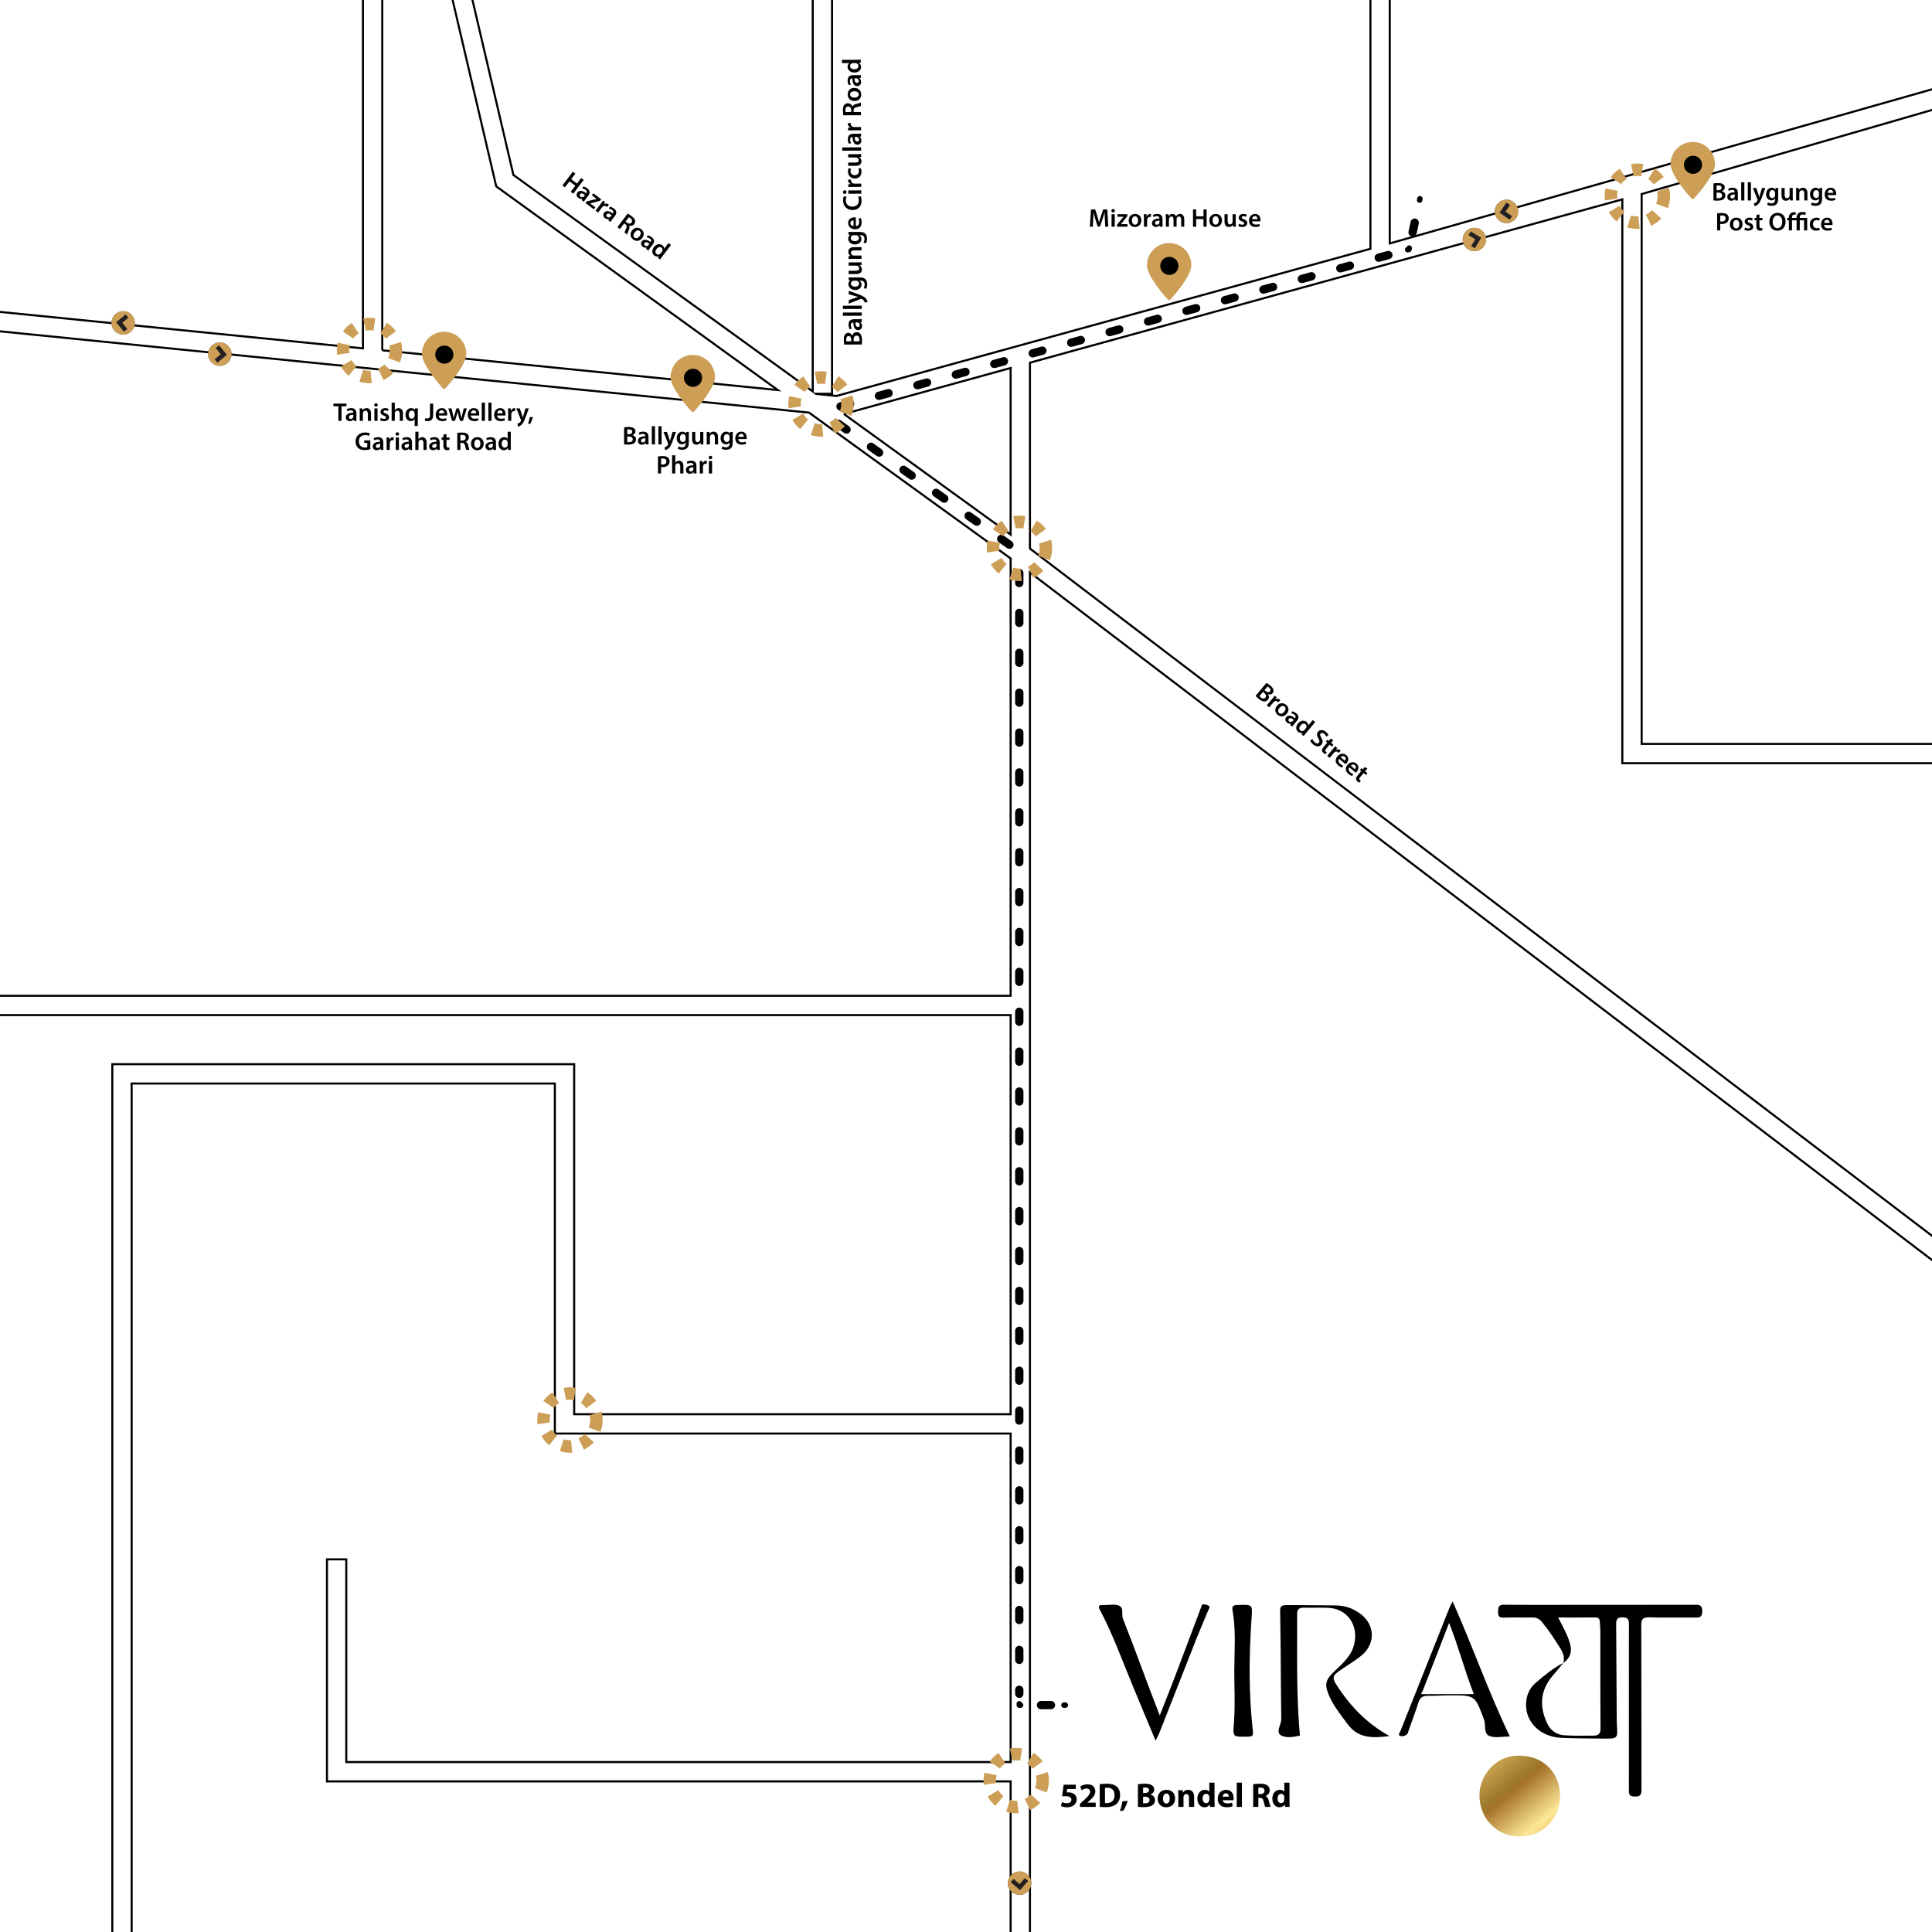 <?xml version="1.0" encoding="UTF-8"?>
<!DOCTYPE svg PUBLIC "-//W3C//DTD SVG 1.1//EN" "http://www.w3.org/Graphics/SVG/1.1/DTD/svg11.dtd">
<!-- Creator: CorelDRAW -->
<svg xmlns="http://www.w3.org/2000/svg" xml:space="preserve" width="246.944mm" height="246.944mm" version="1.1" style="shape-rendering:geometricPrecision; text-rendering:geometricPrecision; image-rendering:optimizeQuality; fill-rule:evenodd; clip-rule:evenodd"
viewBox="0 0 24694.44 24694.44"
 xmlns:xlink="http://www.w3.org/1999/xlink"
 xmlns:xodm="http://www.corel.com/coreldraw/odm/2003">
 <defs>
  <style type="text/css">
   <![CDATA[
    .str0 {stroke:black;stroke-width:26.46;stroke-miterlimit:10}
    .str1 {stroke:black;stroke-width:70.56;stroke-linecap:round;stroke-linejoin:round;stroke-miterlimit:4}
    .str2 {stroke:white;stroke-width:70.56;stroke-linecap:round;stroke-linejoin:round;stroke-miterlimit:4}
    .fil8 {fill:none}
    .fil4 {fill:none;fill-rule:nonzero}
    .fil0 {fill:white}
    .fil7 {fill:black;fill-rule:nonzero}
    .fil1 {fill:black;fill-rule:nonzero}
    .fil6 {fill:#231F20;fill-rule:nonzero}
    .fil5 {fill:#CC9E56;fill-rule:nonzero}
    .fil3 {fill:url(#id1)}
    .fil2 {fill:url(#id2)}
   ]]>
  </style>
   <clipPath id="id0">
    <path d="M-0 0l24694.44 0 0 24694.44 -24694.44 0 0 -24694.44z"/>
   </clipPath>
  <linearGradient id="id1" gradientUnits="userSpaceOnUse" x1="18905.38" y1="22957.56" x2="19944.78" y2="22957.56">
   <stop offset="0" style="stop-opacity:1; stop-color:#F1CC78"/>
   <stop offset="0.012" style="stop-opacity:1; stop-color:#F1CC78"/>
   <stop offset="0.149" style="stop-opacity:1; stop-color:#FCE897"/>
   <stop offset="0.588" style="stop-opacity:1; stop-color:#A6732A"/>
   <stop offset="1" style="stop-opacity:1; stop-color:#A6732A"/>
  </linearGradient>
  <linearGradient id="id2" gradientUnits="userSpaceOnUse" x1="19052.26" y1="22496.24" x2="19811.45" y2="23418.62">
   <stop offset="0" style="stop-opacity:1; stop-color:#CFAA56"/>
   <stop offset="0.349" style="stop-opacity:1; stop-color:#9D782B"/>
   <stop offset="0.412" style="stop-opacity:1; stop-color:#A6732A"/>
   <stop offset="0.851" style="stop-opacity:1; stop-color:#FCE897"/>
   <stop offset="0.988" style="stop-opacity:1; stop-color:#F1CC78"/>
   <stop offset="1" style="stop-opacity:1; stop-color:#F1CC78"/>
  </linearGradient>
 </defs>
 <g id="Layer_x0020_1">
  <polygon class="fil0" points="-0,0 24694.44,0 24694.44,24694.44 -0,24694.44 "/>
  <g style="clip-path:url(#id0)">
   <g id="_2260384188224">
    <g>
     <g>
      <path id="_1" class="fil1" d="M19981.03 21257.41c21.61,-71.83 -0.8,-130.77 -40.04,-193.13 -72.03,-114.49 -145.25,-226.95 -231.37,-331.46 -33.9,-41.06 -70.63,-59.97 -124.13,-58.77 -121.21,2.74 -242.63,-3.31 -363.56,1.91 -62.05,2.74 -75.54,-18.99 -73.54,-75.85 1.82,-54.01 1.31,-89.82 75.16,-88.91 318.57,3.91 637.17,1.71 955.74,1.71 491.71,0 983.43,0.48 1475.23,-0.71 59.65,-0.09 103.31,-4.34 103.31,82.29 0,88.43 -47.08,80.67 -104.63,80.27 -190.42,-1.31 -381.04,3.22 -571.38,-2.31 -81.47,-2.42 -103.91,21.73 -103.51,103.82 3.34,695.91 1.2,1391.91 2.82,2087.85 0.2,63.27 -2.22,99.88 -84.8,99.29 -83.18,-0.72 -76.36,-44.77 -76.36,-99.01 0.62,-450.05 0.42,-900.22 0.42,-1350.27 0,-245.86 -1.11,-491.71 0.4,-737.46 0.49,-60.96 0.2,-105.42 -84.2,-104.33 -79.16,1.02 -79.39,42.86 -78.96,99.4 3.11,411.93 4.91,823.86 7.33,1235.81 0,10.35 0.8,20.71 1.51,31.08 12.46,185.69 12.46,186.29 -180.87,183.87 -176.54,-2.2 -353.19,-2.2 -529.52,-9.84 -261.86,-11.18 -451.48,-192.13 -450.68,-421.91 0.31,-114.06 41.14,-211.44 127.37,-284.26 109.93,-92.65 219.28,-187.12 350.17,-251.11 -48.51,57.86 -97.5,115.29 -145.46,173.55 -151.3,183.18 -161.25,383.35 -64.7,592.6 43.26,93.75 115,151.38 224.93,158.54 121.21,7.93 242.03,4.82 363.25,4.62 80.18,-0.12 97.29,-28.46 96.67,-103.23 -3.43,-408.79 -1.52,-817.61 -2,-1226.34 -0.11,-41.43 -5.45,-82.89 -7.04,-124.33 -1.43,-36.52 -13.98,-57.14 -55.44,-56.83 -154.52,1.31 -309.13,0.49 -477.31,0.49 60.34,116.4 118.08,217.71 151.19,330.37 30.99,105.82 3.5,189.11 -86,252.59z"/>
      <path class="fil1" d="M17760.7 22189.39c-215.77,28.49 -402.09,33.91 -541.5,-158.51 -83.2,-114.89 -173.14,-223.53 -230.17,-355.1 -61.96,-142.75 -50.39,-201.71 65.19,-312.15 106.93,-102.31 221.3,-196.56 256.4,-354.19 54.12,-242.95 -92.53,-449.25 -337.19,-458.72 -103.71,-4.02 -207.73,1.11 -311.52,-1.71 -57.86,-1.4 -82.5,23.24 -82.1,79.27 3.31,518.06 -13.89,1036.64 36.02,1554.18 -78.28,21.53 -177.57,34.51 -239.22,0.72 -76.96,-42.06 1.4,-137.62 0.32,-210.87 -6.76,-435.85 -5.05,-871.93 -13.49,-1307.73 -2.82,-148.88 -12.49,-149.16 143.86,-148.48 190.31,0.83 380.73,1.91 570.95,4.45 114.09,1.51 217.89,38.33 308.94,105.62 185,136.9 198.46,376.03 24.03,526.22 -85.91,73.91 -186.48,130.77 -280.16,195.75 -102.99,71.41 -107.13,98.18 -39.63,201.38 170.72,260.85 380.25,481.44 669.27,639.87z"/>
      <path class="fil1" d="M18522.23 20744.08c-118.63,305.91 -225.04,581.62 -332.69,856.76 -17.51,44.86 -42.43,53.53 -2.31,53.41 210.96,-0.91 421.91,-0.51 651.57,-0.51 -119.22,-301.38 -190.54,-590.97 -316.57,-909.66zm44.96 -274.94c260.12,584.76 462.92,1168.32 730.3,1723.7 8.04,-2.22 -1.31,2.51 -10.55,2.6 -83.09,0.63 -174.54,22.15 -246.97,-5.53 -82.98,-31.77 -44.85,-141.92 -72.71,-215.06 -115.09,-303.69 -109.87,-306.31 -427.44,-305.31 -110.67,0.31 -178.05,7.04 -288.6,5.84 -64.5,-0.8 -100.72,20.53 -121.02,85.4 -41.46,131.69 -92.24,260.43 -136.5,391.43 -9.07,26.63 -60.77,46.96 -91.05,37.61 -41.15,-12.69 -13.69,-36.73 -5.84,-56.34 210.47,-529.41 420.99,-1058.77 631.83,-1587.98 7.44,-18.9 18.22,-36.53 38.55,-76.36z"/>
      <path class="fil1" d="M14769.96 22248.16c-97.46,-233.88 -185.89,-447.23 -275.22,-660.29 -141.52,-337.9 -262.86,-684.45 -435.37,-1008.86 -28.97,-54.32 -11.07,-65.3 41.35,-63.48 65.78,2.2 137.01,-15.2 196.06,4.91 74.63,25.26 33.71,113.37 56.64,170.92 166.18,416.97 296.35,791.97 470.18,1235.7 73.23,-187.09 137.9,-348.46 199.78,-511.02 109.44,-287.41 217.28,-575.49 325.61,-863.41 3.62,-9.64 5.93,-19.9 9.35,-29.77 8.96,-26.15 50.02,-18.19 86.52,-1.11 31.99,14.88 6.04,42.97 -2,62.59 -50.9,124.84 -105.53,248.05 -155.12,373.4 -157.75,398.36 -313.55,797.4 -470.7,1195.87 -9.95,25.35 -24.12,48.99 -47.08,94.55z"/>
      <path class="fil1" d="M15776.4 21360.55c1,-258.95 23.53,-519.09 -22.24,-776.21 -10.75,-60.54 15.91,-68.21 67.09,-69.69 196.36,-5.65 187.72,-7.76 174.83,183.86 -31.77,476.23 -35.9,952.83 17.82,1428.07 6.33,56.91 -3.93,69.4 -60.25,70.71 -207.45,4.82 -194.87,7.84 -180.67,-194.04 15.2,-213.27 3.42,-428.44 3.42,-642.7z"/>
      <path class="fil2" d="M19422.13 23474.68l1.4 0c292.14,-0.09 516.15,-225.44 516.75,-519.97 0.51,-294.13 -214.95,-512.53 -506.8,-513.33 -10.04,-0.6 -19.9,-0.91 -29.77,-0.91 -286.89,0 -490.8,251.19 -493.71,499.55 -3.73,299.87 222.22,533.95 512.13,534.66z"/>
      <path class="fil3" d="M19422.13 23474.68l0.32 0 0.28 0 0.31 0 0.29 0c292.14,0 516.35,-225.44 516.95,-520.06l0 -0.51 0 -0.6c0,-293.53 -215.38,-511.33 -506.69,-512.13 291.31,0.8 506.69,218.6 506.69,512.13m-518.15 521.17c-287.6,-0.71 -512.24,-231.17 -512.24,-527.41 0,-2.43 0,-4.74 0.11,-7.13 2.91,-248.48 206.94,-499.67 493.83,-499.67 9.83,0 19.7,0.31 29.76,0.91 -10.06,-0.6 -19.93,-0.91 -29.76,-0.91 -286.89,0 -490.92,251.19 -493.83,499.67 -0.11,2.39 -0.11,4.7 -0.11,7.13 0,296.24 224.64,526.7 512.24,527.41zm1.2 0c292.14,0 516.35,-225.44 516.95,-520.06"/>
     </g>
     <path class="fil4 str0" d="M10786.21 5291.4l2131.38 -587.63 0 2129.2 -2131.38 -1541.57m-5900.04 -813.77l0 -8319.11 1456.63 6223.94 3599.09 2603.14 -5055.72 -507.97m20010.86 11472.47l-11732.43 -8938.52 0 -2375.85 7571.52 -2087.46 0 7207.25 4160.91 0m0 -246.95l-3913.85 0 0 -7028.39 3913.85 -1133.37m0 -262.96l-7133.26 2027.68 0 -8741.87 -5825.59 0 0 -1180.83m-247.01 -0.07l0 1427.87 5825.59 0 0 8563.03 -6824.13 1881.31 -261.24 -26.18 -2.6 -1.92 206.27 0 0 -11844.47m-247.01 -0.08l0 11815.14 -3825.8 -2767.04 -2118.08 -9050.09m-253.66 -0.09l467.34 1996.83 -18.75 0 0 9269.76 -4869.87 -489.25m0 248.22l10571.3 1062.08 2577.06 1863.94 0 5590.11 -13148.36 0m0 247.01l13148.36 0 0 5101.52 -5578.59 0 0 -4474.32 -5903.44 0 0 11238.4m246.95 -0.86l0 -10990.54 5409.5 0 0 4474.31 5825.58 0 0 4198.83 -8491.41 0 0 -2590.82 -246.95 0 0 2837.83 8738.36 0 0 2031.52m247.01 -0.86l0 -17483.52 11732.43 8943.65"/>
     <line class="fil4 str1" x1="18148.8" y1="2541.18" x2="18145.41" y2= "2556.96" />
     <path class="fil1" d="M18030.7 2834.85c6.22,-28.67 34.52,-46.85 63.18,-40.64 28.67,6.22 46.85,34.52 40.64,63.19l-103.82 -22.55zm76.76 147.09l-103.81 -22.55 27.05 -124.54 103.82 22.55 -27.06 124.54zm0 0c-6.21,28.66 -34.52,46.85 -63.18,40.63 -28.66,-6.22 -46.85,-34.52 -40.63,-63.18l103.81 22.55z"/>
     <polyline class="fil4 str1" points="18011.99,3171.4 18008.59,3187.18 17992.98,3191.48 "/>
     <path class="fil1" d="M17731.6 3208.63c28.27,-7.82 57.54,8.77 65.35,37.05 7.82,28.27 -8.77,57.53 -37.05,65.35l-28.3 -102.4zm-94.54 136.34l-28.3 -102.39 122.84 -33.95 28.3 102.4 -122.84 33.94zm0 0c-28.27,7.82 -57.54,-8.77 -65.35,-37.04 -7.81,-28.28 8.78,-57.54 37.05,-65.35l28.3 102.39zm-396.83 -0.54c28.27,-7.81 57.54,8.78 65.35,37.05 7.82,28.27 -8.77,57.54 -37.05,65.35l-28.3 -102.4zm-94.54 136.35l-28.3 -102.4 122.84 -33.95 28.3 102.4 -122.84 33.95zm0 0c-28.27,7.81 -57.54,-8.78 -65.35,-37.05 -7.81,-28.27 8.78,-57.54 37.05,-65.35l28.3 102.4zm-396.83 -0.54c28.27,-7.82 57.54,8.77 65.35,37.05 7.81,28.27 -8.78,57.53 -37.05,65.35l-28.3 -102.4zm-94.54 136.34l-28.3 -102.4 122.84 -33.94 28.3 102.4 -122.84 33.94zm0 0c-28.27,7.82 -57.54,-8.77 -65.35,-37.04 -7.81,-28.28 8.77,-57.54 37.05,-65.36l28.3 102.4zm-396.83 -0.54c28.27,-7.81 57.54,8.78 65.35,37.05 7.81,28.27 -8.78,57.54 -37.05,65.35l-28.3 -102.4zm-94.54 136.35l-28.3 -102.4 122.84 -33.95 28.3 102.4 -122.84 33.95zm0 0c-28.27,7.81 -57.54,-8.78 -65.35,-37.05 -7.82,-28.27 8.77,-57.54 37.05,-65.35l28.3 102.4zm-396.83 -0.54c28.27,-7.82 57.53,8.77 65.35,37.04 7.81,28.28 -8.78,57.54 -37.05,65.36l-28.3 -102.4zm-94.54 136.34l-28.31 -102.4 122.85 -33.94 28.3 102.4 -122.84 33.94zm0 0c-28.28,7.82 -57.54,-8.77 -65.35,-37.05 -7.82,-28.27 8.77,-57.53 37.04,-65.35l28.31 102.4zm-396.83 -0.54c28.27,-7.81 57.53,8.78 65.35,37.05 7.81,28.27 -8.78,57.54 -37.05,65.35l-28.3 -102.4zm-94.55 136.35l-28.3 -102.4 122.85 -33.95 28.3 102.4 -122.85 33.95zm0 0c-28.27,7.81 -57.53,-8.78 -65.35,-37.05 -7.81,-28.27 8.78,-57.54 37.05,-65.35l28.3 102.4zm-396.83 -0.54c28.28,-7.82 57.54,8.77 65.35,37.04 7.82,28.28 -8.77,57.54 -37.04,65.35l-28.31 -102.39zm-94.54 136.34l-28.3 -102.4 122.84 -33.94 28.31 102.39 -122.85 33.95zm0 0c-28.27,7.82 -57.53,-8.77 -65.35,-37.05 -7.81,-28.27 8.78,-57.53 37.05,-65.35l28.3 102.4zm-396.83 -0.54c28.27,-7.81 57.54,8.78 65.35,37.05 7.82,28.27 -8.77,57.54 -37.05,65.35l-28.3 -102.4zm-94.54 136.35l-28.3 -102.4 122.84 -33.95 28.3 102.4 -122.84 33.95zm0 0c-28.27,7.81 -57.54,-8.78 -65.35,-37.05 -7.81,-28.27 8.78,-57.54 37.05,-65.35l28.3 102.4zm-396.83 -0.55c28.27,-7.81 57.54,8.78 65.35,37.05 7.81,28.28 -8.78,57.54 -37.05,65.35l-28.3 -102.4zm-94.54 136.35l-28.3 -102.4 122.84 -33.95 28.3 102.4 -122.84 33.95zm0 0c-28.27,7.81 -57.54,-8.78 -65.35,-37.05 -7.81,-28.27 8.78,-57.53 37.05,-65.35l28.3 102.4zm-396.83 -0.54c28.27,-7.81 57.54,8.78 65.35,37.05 7.81,28.27 -8.78,57.54 -37.05,65.35l-28.3 -102.4zm-94.54 136.35l-28.3 -102.4 122.84 -33.95 28.3 102.4 -122.84 33.95zm0 0c-28.27,7.81 -57.54,-8.78 -65.35,-37.05 -7.82,-28.27 8.77,-57.54 37.05,-65.35l28.3 102.4zm-396.83 -0.55c28.27,-7.81 57.53,8.78 65.35,37.05 7.81,28.27 -8.78,57.54 -37.05,65.35l-28.3 -102.4zm-94.54 136.35l-28.31 -102.4 122.85 -33.95 28.3 102.4 -122.84 33.95zm0 0c-28.28,7.81 -57.54,-8.78 -65.35,-37.05 -7.82,-28.27 8.77,-57.54 37.04,-65.35l28.31 102.4zm-396.83 -0.54c28.27,-7.81 57.53,8.78 65.35,37.05 7.81,28.27 -8.78,57.53 -37.05,65.35l-28.3 -102.4zm-94.54 136.35l-28.31 -102.4 122.85 -33.95 28.3 102.4 -122.84 33.95zm0 0c-28.28,7.81 -57.54,-8.78 -65.36,-37.05 -7.81,-28.28 8.78,-57.54 37.05,-65.35l28.31 102.4zm-396.84 -0.53c28.28,-7.81 57.54,8.77 65.35,37.05 7.82,28.27 -8.77,57.53 -37.04,65.35l-28.31 -102.4zm-94.54 136.34l-28.3 -102.39 122.84 -33.95 28.31 102.4 -122.85 33.94zm0 0c-28.27,7.82 -57.53,-8.77 -65.35,-37.04 -7.81,-28.28 8.78,-57.54 37.05,-65.35l28.3 102.39zm-396.84 -0.52c28.27,-7.82 57.54,8.77 65.35,37.05 7.81,28.27 -8.78,57.53 -37.05,65.35l-28.3 -102.4zm-94.54 136.34l-28.31 -102.39 122.85 -33.95 28.3 102.4 -122.84 33.94zm0 0c-28.28,7.82 -57.54,-8.77 -65.35,-37.04 -7.82,-28.28 8.77,-57.54 37.04,-65.35l28.31 102.39zm-396.85 -0.51c28.27,-7.81 57.54,8.78 65.35,37.05 7.81,28.27 -8.77,57.54 -37.05,65.35l-28.3 -102.4zm-94.54 136.36l-28.3 -102.39 122.84 -33.97 28.3 102.4 -122.84 33.96zm0 0c-28.27,7.82 -57.54,-8.77 -65.35,-37.04 -7.81,-28.28 8.78,-57.54 37.05,-65.35l28.3 102.39z"/>
     <polyline class="fil4 str2" points="10514.37,5258.54 10498.82,5262.84 10511.99,5272.19 "/>
     <path class="fil1" d="M10685.66 5460.02c-23.95,-16.93 -29.64,-50.08 -12.71,-74.03 16.94,-23.95 50.09,-29.64 74.04,-12.71l-61.33 86.74zm165.39 -13.17l-61.33 86.75 -104.06 -73.58 61.33 -86.74 104.06 73.57zm0 0c23.95,16.94 29.64,50.09 12.7,74.04 -16.93,23.95 -50.08,29.64 -74.03,12.71l61.33 -86.75zm250.86 307.47c-23.95,-16.94 -29.64,-50.08 -12.7,-74.04 16.93,-23.95 50.08,-29.64 74.03,-12.7l-61.33 86.74zm165.39 -13.17l-61.33 86.74 -104.06 -73.57 61.33 -86.74 104.06 73.57zm0 0c23.95,16.93 29.64,50.08 12.7,74.04 -16.93,23.95 -50.08,29.64 -74.03,12.7l61.33 -86.74zm250.86 307.48c-23.95,-16.93 -29.64,-50.08 -12.7,-74.04 16.93,-23.95 50.08,-29.64 74.03,-12.7l-61.33 86.74zm165.39 -13.17l-61.33 86.74 -104.06 -73.57 61.33 -86.74 104.06 73.57zm0 0c23.95,16.94 29.64,50.08 12.7,74.04 -16.93,23.95 -50.08,29.64 -74.03,12.7l61.33 -86.74zm250.86 307.48c-23.95,-16.93 -29.64,-50.08 -12.7,-74.03 16.93,-23.96 50.08,-29.65 74.03,-12.71l-61.33 86.74zm165.39 -13.17l-61.33 86.74 -104.06 -73.57 61.33 -86.74 104.06 73.57zm0 0c23.95,16.94 29.64,50.09 12.7,74.04 -16.93,23.95 -50.08,29.64 -74.03,12.7l61.33 -86.74zm250.86 307.48c-23.95,-16.93 -29.64,-50.08 -12.7,-74.03 16.93,-23.95 50.08,-29.64 74.03,-12.71l-61.33 86.74zm165.4 -13.15l-61.33 86.74 -104.07 -73.59 61.33 -86.74 104.07 73.59zm0 0c23.96,16.93 29.65,50.08 12.71,74.03 -16.94,23.95 -50.09,29.65 -74.04,12.71l61.33 -86.74zm250.88 307.5c-23.95,-16.94 -29.64,-50.09 -12.7,-74.04 16.93,-23.95 50.08,-29.64 74.03,-12.71l-61.33 86.75zm165.41 -13.16l-61.34 86.74 -104.07 -73.58 61.33 -86.75 104.08 73.59zm0 0c23.95,16.93 29.64,50.08 12.7,74.03 -16.94,23.96 -50.08,29.65 -74.04,12.71l61.34 -86.74z"/>
     <polyline class="fil4 str2" points="13015.13,7042.06 13028.35,7051.37 13028.35,7067.57 "/>
     <path class="fil1" d="M12975.22 7324.51c0,-29.32 23.79,-53.11 53.11,-53.11 29.33,0 53.11,23.79 53.11,53.11l-106.22 0zm106.22 127.45l-106.22 0 0 -127.45 106.22 0 0 127.45zm0 0c0,29.33 -23.78,53.11 -53.11,53.11 -29.32,0 -53.11,-23.78 -53.11,-53.11l106.22 0zm-106.22 382.35c0,-29.33 23.79,-53.11 53.11,-53.11 29.33,0 53.11,23.78 53.11,53.11l-106.22 0zm106.22 127.45l-106.22 0 0 -127.45 106.22 0 0 127.45zm0 0c0,29.33 -23.78,53.11 -53.11,53.11 -29.32,0 -53.11,-23.78 -53.11,-53.11l106.22 0zm-106.22 382.35c0,-29.33 23.79,-53.11 53.11,-53.11 29.33,0 53.11,23.78 53.11,53.11l-106.22 0zm106.22 127.45l-106.22 0 0 -127.45 106.22 0 0 127.45zm0 0c0,29.32 -23.78,53.11 -53.11,53.11 -29.32,0 -53.11,-23.79 -53.11,-53.11l106.22 0zm-106.22 382.35c0,-29.33 23.79,-53.12 53.11,-53.12 29.33,0 53.11,23.79 53.11,53.12l-106.22 0zm106.22 127.45l-106.22 0 0 -127.45 106.22 0 0 127.45zm0 0c0,29.32 -23.78,53.11 -53.11,53.11 -29.32,0 -53.11,-23.79 -53.11,-53.11l106.22 0zm-106.22 382.34c0,-29.32 23.79,-53.11 53.11,-53.11 29.33,0 53.11,23.79 53.11,53.11l-106.22 0zm106.22 127.45l-106.22 0 0 -127.45 106.22 0 0 127.45zm0 0c0,29.33 -23.78,53.11 -53.11,53.11 -29.32,0 -53.11,-23.78 -53.11,-53.11l106.22 0zm-106.22 382.35c0,-29.32 23.79,-53.11 53.11,-53.11 29.33,0 53.11,23.79 53.11,53.11l-106.22 0zm106.22 127.45l-106.22 0 0 -127.45 106.22 0 0 127.45zm0 0c0,29.33 -23.78,53.11 -53.11,53.11 -29.32,0 -53.11,-23.78 -53.11,-53.11l106.22 0zm-106.22 382.35c0,-29.33 23.79,-53.11 53.11,-53.11 29.33,0 53.11,23.78 53.11,53.11l-106.22 0zm106.22 127.45l-106.22 0 0 -127.45 106.22 0 0 127.45zm0 0c0,29.32 -23.78,53.11 -53.11,53.11 -29.32,0 -53.11,-23.79 -53.11,-53.11l106.22 0zm-106.22 382.35c0,-29.33 23.79,-53.11 53.11,-53.11 29.33,0 53.11,23.78 53.11,53.11l-106.22 0zm106.22 127.45l-106.22 0 0 -127.45 106.22 0 0 127.45zm0 0c0,29.32 -23.78,53.11 -53.11,53.11 -29.32,0 -53.11,-23.79 -53.11,-53.11l106.22 0zm-106.22 382.35c0,-29.33 23.79,-53.12 53.11,-53.12 29.33,0 53.11,23.79 53.11,53.12l-106.22 0zm106.22 127.45l-106.22 0 0 -127.45 106.22 0 0 127.45zm0 0c0,29.32 -23.78,53.11 -53.11,53.11 -29.32,0 -53.11,-23.79 -53.11,-53.11l106.22 0zm-106.22 382.34c0,-29.32 23.79,-53.11 53.11,-53.11 29.33,0 53.11,23.79 53.11,53.11l-106.22 0zm106.22 127.45l-106.22 0 0 -127.45 106.22 0 0 127.45zm0 0c0,29.33 -23.78,53.11 -53.11,53.11 -29.32,0 -53.11,-23.78 -53.11,-53.11l106.22 0zm-106.22 382.35c0,-29.32 23.79,-53.11 53.11,-53.11 29.33,0 53.11,23.79 53.11,53.11l-106.22 0zm106.22 127.45l-106.22 0 0 -127.45 106.22 0 0 127.45zm0 0c0,29.33 -23.78,53.11 -53.11,53.11 -29.32,0 -53.11,-23.78 -53.11,-53.11l106.22 0zm-106.22 382.35c0,-29.33 23.79,-53.11 53.11,-53.11 29.33,0 53.11,23.78 53.11,53.11l-106.22 0zm106.22 127.45l-106.22 0 0 -127.45 106.22 0 0 127.45zm0 0c0,29.32 -23.78,53.11 -53.11,53.11 -29.32,0 -53.11,-23.79 -53.11,-53.11l106.22 0zm-106.22 382.35c0,-29.33 23.79,-53.11 53.11,-53.11 29.33,0 53.11,23.78 53.11,53.11l-106.22 0zm106.22 127.45l-106.22 0 0 -127.45 106.22 0 0 127.45zm0 0c0,29.32 -23.78,53.11 -53.11,53.11 -29.32,0 -53.11,-23.79 -53.11,-53.11l106.22 0zm-106.22 382.35c0,-29.33 23.79,-53.12 53.11,-53.12 29.33,0 53.11,23.79 53.11,53.12l-106.22 0zm106.22 127.45l-106.22 0 0 -127.45 106.22 0 0 127.45zm0 0c0,29.32 -23.78,53.11 -53.11,53.11 -29.32,0 -53.11,-23.79 -53.11,-53.11l106.22 0zm-106.22 382.34c0,-29.32 23.79,-53.11 53.11,-53.11 29.33,0 53.11,23.79 53.11,53.11l-106.22 0zm106.22 127.45l-106.22 0 0 -127.45 106.22 0 0 127.45zm0 0c0,29.33 -23.78,53.11 -53.11,53.11 -29.32,0 -53.11,-23.78 -53.11,-53.11l106.22 0zm-106.22 382.35c0,-29.32 23.79,-53.11 53.11,-53.11 29.33,0 53.11,23.79 53.11,53.11l-106.22 0zm106.22 127.45l-106.22 0 0 -127.45 106.22 0 0 127.45zm0 0c0,29.33 -23.78,53.11 -53.11,53.11 -29.32,0 -53.11,-23.78 -53.11,-53.11l106.22 0zm-106.22 382.35c0,-29.33 23.79,-53.11 53.11,-53.11 29.33,0 53.11,23.78 53.11,53.11l-106.22 0zm106.22 127.45l-106.22 0 0 -127.45 106.22 0 0 127.45zm0 0c0,29.32 -23.78,53.11 -53.11,53.11 -29.32,0 -53.11,-23.79 -53.11,-53.11l106.22 0zm-106.22 382.35c0,-29.33 23.79,-53.11 53.11,-53.11 29.33,0 53.11,23.78 53.11,53.11l-106.22 0zm106.22 127.45l-106.22 0 0 -127.45 106.22 0 0 127.45zm0 0c0,29.32 -23.78,53.11 -53.11,53.11 -29.32,0 -53.11,-23.79 -53.11,-53.11l106.22 0zm-106.22 382.35c0,-29.33 23.79,-53.12 53.11,-53.12 29.33,0 53.11,23.79 53.11,53.12l-106.22 0zm106.22 127.44l-106.22 0 0 -127.44 106.22 0 0 127.44zm0 0c0,29.33 -23.78,53.12 -53.11,53.12 -29.32,0 -53.11,-23.79 -53.11,-53.12l106.22 0zm-106.22 382.35c0,-29.32 23.79,-53.11 53.11,-53.11 29.33,0 53.11,23.79 53.11,53.11l-106.22 0zm106.22 127.45l-106.22 0 0 -127.45 106.22 0 0 127.45zm0 0c0,29.33 -23.78,53.11 -53.11,53.11 -29.32,0 -53.11,-23.78 -53.11,-53.11l106.22 0zm-106.22 382.35c0,-29.32 23.79,-53.11 53.11,-53.11 29.33,0 53.11,23.79 53.11,53.11l-106.22 0zm106.22 127.45l-106.22 0 0 -127.45 106.22 0 0 127.45zm0 0c0,29.33 -23.78,53.11 -53.11,53.11 -29.32,0 -53.11,-23.78 -53.11,-53.11l106.22 0zm-106.22 382.35c0,-29.33 23.79,-53.11 53.11,-53.11 29.33,0 53.11,23.78 53.11,53.11l-106.22 0zm106.22 127.45l-106.22 0 0 -127.45 106.22 0 0 127.45zm0 0c0,29.32 -23.78,53.11 -53.11,53.11 -29.32,0 -53.11,-23.79 -53.11,-53.11l106.22 0zm-106.22 382.35c0,-29.33 23.79,-53.11 53.11,-53.11 29.33,0 53.11,23.78 53.11,53.11l-106.22 0zm106.22 127.45l-106.22 0 0 -127.45 106.22 0 0 127.45zm0 0c0,29.32 -23.78,53.11 -53.11,53.11 -29.32,0 -53.11,-23.79 -53.11,-53.11l106.22 0zm-106.22 382.35c0,-29.33 23.79,-53.12 53.11,-53.12 29.33,0 53.11,23.79 53.11,53.12l-106.22 0zm106.22 127.44l-106.22 0 0 -127.44 106.22 0 0 127.44zm0 0c0,29.33 -23.78,53.12 -53.11,53.12 -29.32,0 -53.11,-23.79 -53.11,-53.12l106.22 0zm-106.22 382.34c0,-29.33 23.79,-53.11 53.11,-53.11 29.33,0 53.11,23.78 53.11,53.11l-106.22 0zm106.22 127.45l-106.22 0 0 -127.45 106.22 0 0 127.45zm0 0c0,29.32 -23.78,53.11 -53.11,53.11 -29.32,0 -53.11,-23.79 -53.11,-53.11l106.22 0zm-106.22 382.35c0,-29.33 23.79,-53.12 53.11,-53.12 29.33,0 53.11,23.79 53.11,53.12l-106.22 0zm106.22 127.45l-106.22 0 0 -127.45 106.22 0 0 127.45zm0 0c0,29.32 -23.78,53.11 -53.11,53.11 -29.32,0 -53.11,-23.79 -53.11,-53.11l106.22 0zm-106.22 382.34c0,-29.32 23.79,-53.11 53.11,-53.11 29.33,0 53.11,23.79 53.11,53.11l-106.22 0zm106.22 127.45l-106.22 0 0 -127.45 106.22 0 0 127.45zm0 0c0,29.33 -23.78,53.12 -53.11,53.12 -29.32,0 -53.11,-23.79 -53.11,-53.12l106.22 0zm-106.22 382.35c0,-29.32 23.79,-53.11 53.11,-53.11 29.33,0 53.11,23.79 53.11,53.11l-106.22 0zm106.22 127.45l-106.22 0 0 -127.45 106.22 0 0 127.45zm0 0c0,29.33 -23.78,53.11 -53.11,53.11 -29.32,0 -53.11,-23.78 -53.11,-53.11l106.22 0zm-106.22 382.35c0,-29.33 23.79,-53.11 53.11,-53.11 29.33,0 53.11,23.78 53.11,53.11l-106.22 0zm0 50.75l0 -50.75 106.22 0 0 50.75 -106.22 0zm106.22 0c0,29.32 -23.78,53.11 -53.11,53.11 -29.32,0 -53.11,-23.79 -53.11,-53.11l106.22 0z"/>
     <polyline class="fil4 str1" points="13028.33,21778.08 13028.33,21794.21 13044.47,21794.21 "/>
     <path class="fil1" d="M13305.83 21847.34c-29.33,0 -53.11,-23.78 -53.11,-53.11 0,-29.33 23.78,-53.11 53.11,-53.11l0 106.22zm127.45 -106.22l0 106.22 -127.45 0 0 -106.22 127.45 0zm0 0c29.32,0 53.11,23.78 53.11,53.11 0,29.33 -23.79,53.11 -53.11,53.11l0 -106.22z"/>
     <line class="fil4 str1" x1="13599.84" y1="21794.23" x2="13615.97" y2= "21794.23" />
     <path class="fil5" d="M10882.63 5314.95l-149.61 -54.8 3.22 -8.16 4.05 -11.97 3.48 -12.25 2.89 -12.48 2.27 -12.72 1.66 -12.94 0.99 -13.14 0.33 -13.38 159.34 0 -0.54 21.42 -1.63 21.21 -2.65 20.91 -3.69 20.58 -4.66 20.25 -5.65 19.84 -6.58 19.47 -3.22 8.16zm-210.58 225.89l-69.1 -143.56 2.43 -1.1 11.12 -5.69 10.81 -6.22 10.51 -6.74 10.16 -7.21 9.77 -7.68 9.41 -8.16 9.02 -8.58 4.78 -5.01 117.88 107.15 -10.06 10.55 -14.5 13.82 -15.12 13.1 -15.8 12.41 -16.36 11.63 -16.95 10.87 -17.53 10.07 -18.05 9.25 -2.42 1.1zm-178.77 40.13l0 -159.33 13.38 -0.33 0.08 0 16.11 158.49 -8.15 0.63 -21.42 0.54zm-127.84 -20.04l47.3 -152.13 3.64 1.23 12.26 3.48 12.45 2.89 12.72 2.26 12.96 1.65 13.13 1 13.38 0.33 0 159.33 -21.42 -0.54 -21.2 -1.63 -20.88 -2.65 -20.58 -3.67 -20.27 -4.67 -19.85 -5.64 -3.64 -1.24zm-236.35 -193.16l136.12 -82.77 6.94 12.09 6.74 10.5 7.23 10.17 7.68 9.77 8.16 9.41 8.55 8.97 8.98 8.57 9.25 8.02 -101.44 122.85 -14.93 -12.94 -14.53 -13.83 -13.82 -14.51 -13.1 -15.13 -12.4 -15.79 -11.62 -16.35 -10.87 -16.94 -6.94 -12.09zm-53.62 -204.66l159.33 0 0.33 13.38 0.99 13.14 0.56 4.3 -157.5 24.02 -1.55 -12.21 -1.62 -21.21 -0.54 -21.42zm12.07 -99.58l156.08 31.91 -3.58 15.51 -2.26 12.69 -1.66 12.96 -0.99 13.14 -0.33 13.37 -159.33 0 0.54 -21.41 1.62 -21.21 2.65 -20.88 3.68 -20.58 3.58 -15.5zm179.51 -251.59l89.21 131.99 -7.42 4.78 -10.17 7.22 -9.75 7.67 -9.43 8.17 -8.97 8.54 -8.55 9 -8.17 9.42 -7.68 9.77 -0.66 0.94 -132 -89.22 5.06 -7.1 12.4 -15.79 13.09 -15.12 13.82 -14.51 14.54 -13.87 15.11 -13.08 15.78 -12.42 16.36 -11.62 7.43 -4.77zm226.23 -66.69l0 159.33 -13.38 0.33 -13.13 1 -12.93 1.65 -8.55 1.54 -31.95 -156.08 16.41 -2.95 20.91 -2.65 21.2 -1.63 21.42 -0.54zm74.78 6.82l-24.09 157.5 -11.23 -2.01 -12.93 -1.65 -13.15 -1 -13.38 -0.33 0 -159.33 21.42 0.54 21.22 1.63 20.91 2.65 11.23 2zm262.15 163.95l-127.57 95.42 -2.08 -2.92 -7.69 -9.79 -8.16 -9.41 -8.56 -8.98 -8.99 -8.57 -9.41 -8.16 -9.77 -7.68 -10.16 -7.21 -5.32 -3.42 82.74 -136.15 11.76 7.55 16.36 11.63 15.8 12.41 15.12 13.09 14.53 13.84 13.84 14.53 13.09 15.13 12.39 15.77 2.08 2.92zm81.04 247.09l-159.34 0 -0.33 -13.37 -0.99 -13.14 -1.66 -12.93 -2.27 -12.69 -2.89 -12.5 0.95 3.34 152.14 -47.33 1.22 4.28 4.66 20.23 3.69 20.58 2.65 20.91 1.63 21.21 0.54 21.41z"/>
     <path class="fil5" d="M5111.95 4632.19l-149.61 -54.8 3.22 -8.16 4.05 -11.96 3.48 -12.26 2.89 -12.48 2.27 -12.72 1.66 -12.93 0.99 -13.14 0.33 -13.39 159.34 0 -0.54 21.43 -1.63 21.21 -2.65 20.91 -3.69 20.58 -4.66 20.24 -5.65 19.85 -6.58 19.46 -3.22 8.16zm-210.58 225.89l-69.1 -143.56 2.43 -1.1 11.12 -5.69 10.81 -6.21 10.51 -6.75 10.16 -7.21 9.77 -7.68 9.41 -8.16 9.02 -8.58 4.78 -5.01 117.88 107.16 -10.06 10.55 -14.5 13.82 -15.12 13.1 -15.8 12.4 -16.36 11.64 -16.95 10.87 -17.53 10.07 -18.05 9.24 -2.42 1.1zm-178.77 40.13l0 -159.33 13.38 -0.33 0.08 0 16.11 158.49 -8.15 0.63 -21.42 0.54zm-127.84 -20.03l47.3 -152.14 3.64 1.23 12.26 3.48 12.45 2.89 12.72 2.26 12.96 1.66 13.13 0.99 13.38 0.33 0 159.33 -21.42 -0.54 -21.2 -1.62 -20.88 -2.65 -20.58 -3.68 -20.27 -4.66 -19.85 -5.65 -3.64 -1.23zm-236.35 -193.16l136.12 -82.77 6.94 12.09 6.74 10.49 7.23 10.18 7.68 9.77 8.16 9.4 8.55 8.98 8.98 8.56 9.25 8.03 -101.44 122.84 -14.93 -12.93 -14.53 -13.84 -13.82 -14.51 -13.1 -15.13 -12.4 -15.79 -11.62 -16.35 -10.87 -16.94 -6.94 -12.08zm-53.62 -204.67l159.33 0 0.33 13.39 0.99 13.14 0.56 4.29 -157.5 24.03 -1.55 -12.21 -1.62 -21.21 -0.54 -21.43zm12.05 -99.57l156.09 31.89 -3.57 15.47 -2.26 12.73 -1.66 12.97 -0.99 13.13 -0.33 13.38 -159.33 0 0.54 -21.42 1.62 -21.2 2.65 -20.86 3.68 -20.61 3.56 -15.48zm179.51 -251.6l89.21 132 -7.4 4.74 -10.14 7.21 -9.78 7.69 -9.43 8.18 -8.98 8.56 -8.55 8.98 -8.16 9.41 -7.68 9.77 -0.68 0.94 -131.99 -89.21 5.07 -7.12 12.4 -15.79 13.1 -15.13 13.82 -14.51 14.53 -13.84 15.11 -13.08 15.75 -12.39 16.39 -11.67 7.41 -4.74zm226.25 -66.69l0 159.34 -13.38 0.33 -13.13 0.99 -12.93 1.66 -8.58 1.53 -31.89 -156.08 16.38 -2.95 20.91 -2.65 21.2 -1.63 21.42 -0.54zm74.76 6.82l-24.09 157.5 -11.21 -2 -12.93 -1.66 -13.15 -0.99 -13.38 -0.33 0 -159.34 21.42 0.54 21.22 1.63 20.91 2.65 11.21 2zm262.17 163.93l-127.57 95.41 -2.08 -2.92 -7.69 -9.78 -8.13 -9.4 -8.56 -8.97 -9.02 -8.58 -9.41 -8.16 -9.79 -7.69 -10.14 -7.22 -5.3 -3.4 82.68 -136.18 11.8 7.56 16.38 11.67 15.78 12.39 15.12 13.09 14.5 13.82 13.84 14.51 13.12 15.15 12.39 15.78 2.08 2.92zm81.04 247.11l-159.34 0 -0.33 -13.38 -0.99 -13.13 -1.66 -12.93 -2.27 -12.74 -2.88 -12.46 0.94 3.31 152.14 -47.3 1.2 4.28 4.68 20.23 3.69 20.59 2.65 20.91 1.63 21.2 0.54 21.42z"/>
     <path class="fil5" d="M5152.12 -4244.71l-149.61 -54.8 3.22 -8.16 4.05 -11.97 3.47 -12.25 2.89 -12.48 2.28 -12.72 1.65 -12.94 1 -13.14 0.33 -13.38 159.33 0 -0.54 21.42 -1.62 21.21 -2.65 20.91 -3.69 20.58 -4.67 20.25 -5.64 19.84 -6.58 19.47 -3.22 8.16zm-210.58 225.89l-69.1 -143.56 2.42 -1.1 11.13 -5.69 10.8 -6.22 10.51 -6.74 10.16 -7.21 9.77 -7.68 9.41 -8.16 9.02 -8.58 4.79 -5.02 117.87 107.16 -10.05 10.55 -14.5 13.82 -15.13 13.1 -15.79 12.41 -16.37 11.63 -16.95 10.87 -17.52 10.07 -18.05 9.25 -2.42 1.1zm-178.77 40.13l0 -159.33 13.38 -0.34 0.07 0 16.11 158.5 -8.14 0.63 -21.42 0.54zm-127.84 -20.04l47.3 -152.14 3.64 1.24 12.25 3.48 12.45 2.89 12.72 2.26 12.97 1.65 13.12 0.99 13.39 0.34 0 159.33 -21.43 -0.54 -21.19 -1.63 -20.88 -2.65 -20.58 -3.67 -20.28 -4.67 -19.84 -5.64 -3.64 -1.24zm-236.36 -193.16l136.12 -82.77 6.94 12.09 6.75 10.49 7.22 10.18 7.68 9.77 8.16 9.41 8.55 8.97 8.99 8.57 9.24 8.02 -101.43 122.85 -14.94 -12.94 -14.52 -13.83 -13.82 -14.51 -13.1 -15.13 -12.41 -15.79 -11.62 -16.35 -10.87 -16.94 -6.94 -12.09zm-53.62 -204.66l159.33 0 0.34 13.38 0.99 13.14 0.56 4.29 -157.5 24.03 -1.55 -12.21 -1.63 -21.21 -0.54 -21.42zm12.06 -99.57l156.08 31.88 -3.57 15.48 -2.25 12.72 -1.66 12.98 -0.99 13.13 -0.34 13.38 -159.33 0 0.54 -21.42 1.63 -21.2 2.65 -20.87 3.67 -20.6 3.57 -15.48zm179.51 -251.6l89.21 131.99 -7.41 4.75 -10.13 7.21 -9.79 7.69 -9.42 8.17 -8.99 8.57 -8.55 8.97 -8.16 9.41 -7.68 9.77 -0.67 0.95 -132 -89.21 5.07 -7.12 12.41 -15.79 13.1 -15.13 13.82 -14.52 14.52 -13.83 15.12 -13.08 15.74 -12.39 16.4 -11.67 7.41 -4.74zm226.25 -66.69l0 159.33 -13.39 0.33 -13.12 1 -12.94 1.65 -8.58 1.54 -31.88 -156.08 16.38 -2.96 20.91 -2.64 21.19 -1.63 21.43 -0.54zm74.76 6.82l-24.09 157.49 -11.22 -2 -12.93 -1.65 -13.14 -1 -13.38 -0.33 0 -159.33 21.42 0.54 21.21 1.63 20.91 2.64 11.22 2.01zm262.17 163.92l-127.57 95.42 -2.08 -2.92 -7.69 -9.79 -8.13 -9.39 -8.57 -8.98 -9.02 -8.58 -9.41 -8.16 -9.78 -7.69 -10.15 -7.21 -5.3 -3.4 82.68 -136.18 11.8 7.55 16.38 11.67 15.78 12.39 15.13 13.1 14.5 13.82 13.83 14.51 13.13 15.15 12.39 15.77 2.08 2.92zm81.03 247.12l-159.33 0 -0.33 -13.38 -1 -13.13 -1.65 -12.93 -2.28 -12.74 -2.87 -12.46 0.93 3.31 152.14 -47.3 1.21 4.27 4.68 20.24 3.69 20.59 2.65 20.91 1.62 21.2 0.54 21.42z"/>
     <path class="fil5" d="M13419.7 7160.07l-149.61 -54.73 3.2 -8.16 4.05 -12 3.48 -12.26 2.89 -12.48 2.28 -12.72 1.65 -12.93 0.99 -13.14 0.34 -13.38 159.33 0 -0.54 21.42 -1.63 21.21 -2.65 20.91 -3.69 20.58 -4.66 20.25 -5.65 19.84 -6.58 19.43 -3.2 8.16zm-210.58 225.91l-69.13 -143.53 2.42 -1.1 11.14 -5.7 10.81 -6.22 10.51 -6.75 10.16 -7.21 9.77 -7.67 9.41 -8.16 9.02 -8.58 4.8 -5.05 117.84 107.22 -10.04 10.52 -14.49 13.82 -15.13 13.1 -15.79 12.4 -16.37 11.64 -16.95 10.87 -17.52 10.07 -18.04 9.23 -2.42 1.1zm-178.79 40.15l0 -159.34 13.39 -0.33 0.1 0 16.08 158.49 -8.14 0.64 -21.43 0.54zm-127.85 -20.04l47.33 -152.14 3.64 1.24 12.24 3.47 12.45 2.89 12.72 2.26 12.96 1.66 13.13 0.99 13.38 0.33 0 159.34 -21.42 -0.54 -21.2 -1.63 -20.88 -2.65 -20.57 -3.67 -20.28 -4.67 -19.86 -5.64 -3.64 -1.24zm-236.35 -193.19l136.15 -82.71 6.95 12.09 6.72 10.46 7.22 10.16 7.69 9.79 8.16 9.41 8.57 9 8.97 8.57 9.22 7.98 -101.41 122.87 -14.96 -12.98 -14.52 -13.83 -13.8 -14.49 -13.1 -15.12 -12.39 -15.78 -11.65 -16.37 -10.87 -16.96 -6.95 -12.09zm-53.6 -204.63l159.34 0 0.33 13.38 0.99 13.14 0.56 4.29 -157.5 24.03 -1.55 -12.21 -1.63 -21.21 -0.54 -21.42zm12.06 -99.59l156.08 31.89 -3.56 15.49 -2.26 12.72 -1.66 12.98 -0.99 13.12 -0.33 13.39 -159.34 0 0.54 -21.43 1.63 -21.19 2.65 -20.87 3.67 -20.61 3.57 -15.49zm179.52 -251.6l89.21 132 -7.42 4.75 -10.16 7.23 -9.78 7.69 -9.4 8.13 -8.97 8.57 -8.57 9 -8.16 9.41 -7.69 9.78 -0.66 0.94 -132 -89.21 5.09 -7.14 12.39 -15.78 13.1 -15.13 13.8 -14.48 14.52 -13.83 15.14 -13.13 15.78 -12.39 16.36 -11.65 7.42 -4.76zm226.22 -66.67l0 159.33 -13.38 0.33 -13.13 0.99 -12.93 1.66 -8.56 1.54 -31.89 -156.09 16.36 -2.95 20.91 -2.65 21.2 -1.62 21.42 -0.54zm74.79 6.81l-24.08 157.5 -11.23 -2 -12.94 -1.66 -13.15 -0.99 -13.39 -0.33 0 -159.33 21.43 0.54 21.19 1.62 20.94 2.65 11.23 2zm262.17 163.96l-127.6 95.38 -2.07 -2.93 -7.67 -9.76 -8.14 -9.37 -8.58 -9.01 -9.02 -8.58 -9.41 -8.16 -9.78 -7.69 -10.15 -7.21 -5.27 -3.39 82.68 -136.18 11.77 7.54 16.38 11.67 15.78 12.39 15.13 13.1 14.49 13.82 13.82 14.48 13.15 15.16 12.42 15.81 2.07 2.93zm81.01 247.09l-159.33 0 -0.34 -13.39 -0.99 -13.12 -1.65 -12.94 -2.28 -12.73 -2.87 -12.47 0.93 3.35 152.14 -47.3 1.2 4.24 4.68 20.23 3.69 20.6 2.65 20.91 1.63 21.19 0.54 21.43z"/>
     <path class="fil5" d="M7673.98 18302.13l-149.61 -54.79 3.22 -8.16 4.05 -11.97 3.48 -12.25 2.89 -12.48 2.27 -12.73 1.66 -12.93 0.99 -13.14 0.33 -13.38 159.34 0 -0.55 21.42 -1.62 21.21 -2.65 20.91 -3.69 20.58 -4.67 20.25 -5.64 19.84 -6.58 19.47 -3.22 8.15zm-210.58 225.89l-69.1 -143.55 2.42 -1.1 11.13 -5.69 10.81 -6.22 10.5 -6.74 10.17 -7.22 9.77 -7.67 9.41 -8.16 9.01 -8.58 4.79 -5.02 117.88 107.16 -10.06 10.55 -14.5 13.82 -15.13 13.1 -15.79 12.4 -16.36 11.64 -16.96 10.87 -17.52 10.07 -18.05 9.24 -2.42 1.1zm-178.77 40.14l0 -159.34 13.38 -0.33 0.08 0 16.1 158.49 -8.14 0.64 -21.42 0.54zm-127.86 -20.04l47.33 -152.14 3.65 1.24 12.24 3.47 12.45 2.9 12.72 2.25 12.96 1.66 13.13 0.99 13.38 0.33 0 159.34 -21.42 -0.54 -21.2 -1.63 -20.88 -2.65 -20.58 -3.67 -20.28 -4.67 -19.85 -5.64 -3.65 -1.24zm-236.35 -193.19l136.15 -82.71 6.96 12.09 6.73 10.49 7.21 10.15 7.67 9.77 8.13 9.39 8.6 8.99 8.99 8.6 9.21 7.98 -101.41 122.87 -14.96 -12.98 -14.5 -13.8 -13.8 -14.5 -13.13 -15.14 -12.4 -15.8 -11.64 -16.38 -10.85 -16.93 -6.96 -12.09zm-53.59 -204.63l159.33 0 0.33 13.38 1 13.14 0.55 4.29 -157.49 24.03 -1.56 -12.21 -1.62 -21.21 -0.54 -21.42zm12.06 -99.59l156.08 31.89 -3.57 15.49 -2.26 12.72 -1.65 12.98 -1 13.12 -0.33 13.39 -159.33 0 0.54 -21.43 1.62 -21.19 2.65 -20.87 3.68 -20.61 3.57 -15.49zm179.5 -251.6l89.21 132 -7.42 4.75 -10.11 7.21 -9.82 7.71 -9.39 8.13 -8.99 8.6 -8.6 8.99 -8.13 9.39 -7.67 9.77 -0.65 0.9 -132.03 -89.15 5.08 -7.13 12.4 -15.8 13.13 -15.14 13.8 -14.5 14.5 -13.8 15.15 -13.13 15.74 -12.37 16.38 -11.67 7.42 -4.76zm226.24 -66.67l0 159.33 -13.38 0.33 -13.13 0.99 -12.93 1.66 -8.57 1.54 -31.88 -156.09 16.36 -2.95 20.91 -2.65 21.2 -1.62 21.42 -0.54zm74.77 6.82l-24.08 157.49 -11.23 -2 -12.94 -1.66 -13.14 -0.99 -13.38 -0.33 0 -159.33 21.42 0.54 21.21 1.62 20.91 2.65 11.23 2.01zm262.17 163.94l-127.57 95.41 -2.09 -2.94 -7.69 -9.78 -8.13 -9.39 -8.57 -8.98 -9.01 -8.58 -9.41 -8.16 -9.79 -7.69 -10.15 -7.21 -5.26 -3.39 82.67 -136.18 11.78 7.54 16.38 11.67 15.77 12.39 15.13 13.1 14.5 13.82 13.83 14.51 13.13 15.14 12.39 15.78 2.09 2.94zm81.03 247.1l-159.34 0 -0.33 -13.39 -0.99 -13.12 -1.66 -12.94 -2.27 -12.73 -2.88 -12.47 0.93 3.35 152.14 -47.3 1.21 4.24 4.68 20.23 3.69 20.6 2.65 20.91 1.62 21.19 0.55 21.43z"/>
     <path class="fil5" d="M13378.21 22910.73l-149.61 -54.8 3.2 -8.14 4.05 -11.97 3.48 -12.25 2.89 -12.48 2.28 -12.74 1.65 -12.93 1 -13.14 0.33 -13.39 159.33 0 -0.54 21.42 -1.63 21.22 -2.65 20.91 -3.68 20.59 -4.67 20.25 -5.65 19.84 -6.58 19.47 -3.2 8.14zm-210.6 225.87l-69.1 -143.55 2.43 -1.09 11.12 -5.69 10.84 -6.23 10.48 -6.71 10.15 -7.22 9.78 -7.69 9.43 -8.17 9 -8.55 4.76 -5.02 117.93 107.13 -10.09 10.58 -14.51 13.82 -15.11 13.08 -15.78 12.39 -16.38 11.67 -16.98 10.87 -17.49 10.06 -18.05 9.24 -2.43 1.08zm-178.77 40.15l0 -159.33 13.39 -0.33 0.09 0 16.11 158.49 -8.16 0.63 -21.43 0.54zm-127.85 -20.02l47.33 -152.14 3.64 1.22 12.24 3.48 12.45 2.89 12.72 2.26 12.96 1.65 13.13 1 13.38 0.33 0 159.33 -21.42 -0.54 -21.19 -1.62 -20.89 -2.65 -20.57 -3.68 -20.28 -4.66 -19.86 -5.65 -3.64 -1.22zm-236.35 -193.2l136.15 -82.71 6.95 12.09 6.75 10.52 7.19 10.12 7.66 9.75 8.18 9.42 8.56 8.99 8.98 8.55 9.23 8.01 -101.41 122.87 -14.95 -12.94 -14.51 -13.82 -13.84 -14.53 -13.08 -15.11 -12.42 -15.78 -11.65 -16.41 -10.84 -16.94 -6.95 -12.08zm-53.6 -204.64l159.34 0 0.33 13.39 0.99 13.14 0.56 4.3 -157.5 24 -1.55 -12.19 -1.63 -21.22 -0.54 -21.42zm12.06 -99.58l156.08 31.88 -3.56 15.51 -2.26 12.72 -1.66 12.96 -0.99 13.13 -0.33 13.38 -159.34 0 0.54 -21.42 1.63 -21.2 2.65 -20.88 3.67 -20.58 3.57 -15.5zm179.51 -251.59l89.21 132 -7.42 4.75 -10.15 7.23 -9.78 7.68 -9.4 8.13 -8.97 8.56 -8.58 9.02 -8.16 9.41 -7.68 9.79 -0.65 0.88 -132.02 -89.15 5.07 -7.15 12.41 -15.78 13.09 -15.13 13.82 -14.49 14.52 -13.84 15.14 -13.12 15.78 -12.41 16.35 -11.62 7.42 -4.76zm226.23 -66.69l0 159.34 -13.38 0.33 -13.13 0.99 -12.93 1.66 -8.53 1.53 -31.95 -156.08 16.39 -2.95 20.92 -2.65 21.19 -1.63 21.42 -0.54zm74.78 6.82l-24.09 157.5 -11.23 -2 -12.93 -1.66 -13.14 -0.99 -13.39 -0.33 0 -159.34 21.43 0.54 21.21 1.63 20.91 2.65 11.23 2zm262.14 163.91l-127.54 95.48 -2.08 -2.92 -7.71 -9.82 -8.16 -9.41 -8.56 -8.99 -8.99 -8.56 -9.41 -8.16 -9.77 -7.68 -10.16 -7.21 -5.31 -3.42 82.73 -136.15 11.76 7.54 16.37 11.64 15.79 12.41 15.13 13.09 14.52 13.84 13.84 14.52 13.1 15.13 12.37 15.75 2.08 2.92zm81.05 247.13l-159.33 0 -0.33 -13.38 -1 -13.13 -1.65 -12.93 -2.28 -12.72 -2.89 -12.48 0.95 3.34 152.14 -47.3 1.22 4.25 4.67 20.24 3.68 20.58 2.65 20.91 1.63 21.2 0.54 21.42z"/>
     <path class="fil5" d="M21317.56 2659.45l-149.61 -54.74 3.21 -8.16 4.05 -12 3.48 -12.25 2.89 -12.48 2.27 -12.72 1.66 -12.93 0.99 -13.15 0.33 -13.38 159.33 0 -0.54 21.42 -1.62 21.21 -2.65 20.91 -3.69 20.58 -4.67 20.25 -5.64 19.84 -6.58 19.44 -3.21 8.16zm-210.58 225.9l-69.13 -143.53 2.43 -1.09 11.14 -5.71 10.81 -6.22 10.5 -6.74 10.17 -7.21 9.77 -7.68 9.4 -8.16 9.02 -8.58 4.8 -5.04 117.85 107.21 -10.04 10.53 -14.5 13.82 -15.13 13.09 -15.79 12.41 -16.36 11.63 -16.96 10.87 -17.52 10.08 -18.03 9.22 -2.43 1.1zm-178.78 40.15l0 -159.33 13.38 -0.33 0.11 0 16.07 158.49 -8.14 0.63 -21.42 0.54zm-127.86 -20.04l47.33 -152.13 3.65 1.23 12.23 3.48 12.45 2.89 12.73 2.26 12.96 1.65 13.12 1 13.39 0.33 0 159.33 -21.42 -0.54 -21.2 -1.63 -20.88 -2.65 -20.58 -3.67 -20.28 -4.67 -19.86 -5.64 -3.64 -1.24zm-236.35 -193.19l136.15 -82.7 6.96 12.08 6.71 10.47 7.23 10.16 7.69 9.78 8.16 9.41 8.56 9 8.98 8.57 9.21 7.98 -101.41 122.87 -14.96 -12.97 -14.51 -13.84 -13.81 -14.48 -13.09 -15.13 -12.39 -15.78 -11.66 -16.36 -10.87 -16.97 -6.95 -12.09zm-53.59 -204.63l159.33 0 0.33 13.38 1 13.15 0.55 4.29 -157.5 24.02 -1.55 -12.21 -1.62 -21.21 -0.54 -21.42zm12.05 -99.58l156.09 31.88 -3.57 15.51 -2.26 12.72 -1.65 12.96 -1 13.13 -0.33 13.38 -159.33 0 0.54 -21.42 1.62 -21.2 2.65 -20.88 3.68 -20.58 3.56 -15.5zm179.53 -251.59l89.21 132 -7.42 4.75 -10.18 7.23 -9.77 7.68 -9.39 8.13 -8.96 8.55 -8.57 9.01 -8.17 9.43 -7.71 9.81 -0.63 0.89 -132 -89.21 5.09 -7.15 12.38 -15.75 13.08 -15.11 13.8 -14.5 14.53 -13.85 15.14 -13.13 15.8 -12.4 16.35 -11.62 7.42 -4.76zm226.22 -66.69l0 159.33 -13.39 0.33 -13.12 1 -12.93 1.65 -8.54 1.54 -31.95 -156.08 16.4 -2.95 20.91 -2.65 21.2 -1.63 21.42 -0.54zm74.79 6.82l-24.09 157.5 -11.23 -2.01 -12.93 -1.65 -13.16 -1 -13.38 -0.33 0 -159.33 21.42 0.54 21.2 1.63 20.94 2.65 11.23 2zm262.17 163.94l-127.6 95.41 -2.08 -2.92 -7.66 -9.77 -8.16 -9.39 -8.6 -9.02 -8.99 -8.56 -9.4 -8.16 -9.77 -7.68 -10.17 -7.21 -5.3 -3.4 82.74 -136.16 11.75 7.53 16.36 11.64 15.79 12.4 15.13 13.1 14.53 13.84 13.8 14.49 13.13 15.15 12.42 15.79 2.08 2.92zm81 247.1l-159.33 0 -0.33 -13.38 -0.99 -13.13 -1.66 -12.93 -2.27 -12.72 -2.89 -12.48 0.94 3.34 152.14 -47.3 1.22 4.24 4.67 20.25 3.69 20.58 2.65 20.91 1.62 21.2 0.54 21.42z"/>
     <path class="fil1" d="M16048.71 8894.81c7,7.55 18.96,19.72 36.04,34 30.92,25.85 55.19,37.19 76.1,36.64 16.5,0.23 32.87,-6.17 45.48,-21.27 19.53,-23.36 15.01,-51.1 0.96,-70.46l0.41 -0.5c23.96,8.53 45.75,2.44 58.8,-13.17 11.95,-14.31 14.13,-31.24 8.89,-46.39 -4.81,-17.69 -16.65,-32.19 -39.52,-51.3 -17.3,-14.46 -36.42,-27.92 -47.92,-34.13l-139.24 166.58zm152.73 -120.33c3.87,2.01 9.56,5.92 18.61,13.48 19.58,16.37 25.55,33.71 12.33,49.51 -11.97,14.31 -32.39,14.3 -53.77,-3.56l-15.8 -13.23 38.63 -46.2zm-57.57 68.86l15.31 12.79c21.37,17.87 31.74,40.21 15.37,59.79 -17.45,20.87 -41.35,13.71 -61.22,-2.9 -7.05,-5.89 -12.07,-10.58 -15.65,-14.42l46.19 -55.26z"/>
     <path class="fil1" d="M16191.8 9015.27l30.9 25.84 52.93 -63.31c2.92,-3.51 6.16,-6.35 8.98,-8.72 14.32,-11.5 32.35,-12.65 47.15,-0.25 3.78,3.15 6.14,5.96 8.22,8.55l24.35 -29.13c-2.08,-2.58 -3.63,-4.35 -6.62,-6.86 -13.1,-10.95 -34.8,-14.09 -55.32,-1.84l-0.99 -0.84 18.53 -24.19 -26.86 -22.44c-8.51,11.63 -18.1,23.7 -31.98,40.29l-69.29 82.9z"/>
     <path class="fil1" d="M16439.31 9009.6c-36.9,-30.84 -83.91,-28.29 -117.49,11.88 -32.8,39.25 -26.1,85.37 8.57,114.36 31.2,26.08 79.61,32.43 117.24,-12.58 31.07,-37.18 28.15,-83.18 -8.32,-113.66zm-19.65 22.05c21.09,17.61 11.36,46.63 -4.6,65.71 -20.54,24.58 -47.39,31.65 -64.97,16.95 -18.81,-15.72 -15.41,-43.23 4.3,-66.81 17.03,-20.37 43.41,-34.13 65.27,-15.85zm98.02 256.03c5.02,-8.62 13.57,-19.87 22.8,-30.91l36.98 -44.23c22.25,-26.64 31.78,-60.9 -7.46,-93.7 -19.31,-16.13 -39.59,-24.13 -53.28,-26.14l-10.73 25.14c12.66,1.64 28.42,8.39 40.47,18.46 21.64,18.1 13.72,34.09 6.98,42.15l-1.67 1.99c-45.04,-38.02 -85.37,-45.36 -111.21,-14.45 -15.53,18.59 -16.66,48.01 7.99,68.62 15.81,13.22 34.28,17.17 49.87,13.86l0.71 0.6 -9.38 15.26 27.93 23.35zm3.99 -69.63c-1.67,2 -4.03,4.26 -6.66,5.94 -10.09,6.43 -25.87,6.91 -38.18,-3.37 -9.77,-8.16 -13.02,-20.19 -2.9,-32.31 15.54,-18.58 40.39,-5.91 61.84,12.87l-14.1 16.87zm257.95 -14.49l-57.99 69.38 -0.5 -0.43c2.01,-13.68 -4.13,-30.8 -20.94,-44.85 -29.42,-24.58 -75.42,-21.66 -109.43,19.48 -31.56,37.75 -29.19,81.94 -0.05,106.29 17.87,14.94 39.82,18.78 58.46,11.26l0.5 0.41 -14.92 20.44 27.64 23.1c6.41,-8.68 17.28,-22.7 27.77,-35.23l120.36 -144.01 -30.9 -25.84zm-104.85 125.43c-2.67,3.2 -5.51,6.02 -8.55,8.2 -14.19,10.77 -32.37,10.08 -44.91,-0.4 -19.59,-16.38 -17.01,-42.03 1.69,-64.4 19.1,-22.85 44.92,-31.16 64.73,-14.62 14.09,11.79 15.71,29.83 8.35,44.13 -1.58,2.92 -3.86,6.21 -5.94,8.7l-15.37 18.39z"/>
     <path class="fil1" d="M16747.03 9465.72c4.62,13.29 19.04,33.83 36.91,48.77 43.73,36.55 84.02,30.18 106.7,3.04 20.42,-24.42 18.49,-51.21 -1.7,-86.83 -15.32,-27.69 -20.01,-41.9 -9.11,-54.94 8.2,-9.83 25.56,-13.22 45.15,3.14 15.81,13.23 23.65,27.88 26.96,36.21l28.38 -18.61c-5.08,-11.87 -15.22,-27.23 -33.59,-42.6 -36.68,-30.66 -77.5,-28.86 -100.6,-1.22 -20.37,24.36 -14.86,54.11 4.66,87.49 15.02,25.88 17.32,40.5 6.61,53.32 -11.56,13.81 -30.39,13.91 -50.27,-2.7 -15.8,-13.21 -26.67,-30.89 -31.9,-45.06l-28.2 19.99z"/>
     <path class="fil1" d="M17006.84 9441.78l-23.1 27.62 -17.58 -14.69 -19.35 23.14 17.59 14.7 -48.04 57.48c-13.46,16.1 -19.7,29.63 -19.04,42.16 0.53,11.09 6.92,22.85 18.24,32.31 9.83,8.22 18.82,13.68 24.87,15.7l19.26 -24.05c-3.42,-1.55 -8.02,-4.17 -13.29,-8.58 -11.82,-9.87 -9.39,-21.03 2.99,-35.84l45.14 -54 29.4 24.6 19.35 -23.16 -29.41 -24.58 29.18 -34.9 -36.21 -17.91z"/>
     <path class="fil1" d="M16964.36 9661.06l30.92 25.84 52.92 -63.32c2.92,-3.49 6.15,-6.34 8.97,-8.7 14.34,-11.5 32.35,-12.66 47.17,-0.27 3.78,3.16 6.12,5.97 8.2,8.55l24.35 -29.12c-2.08,-2.58 -3.61,-4.36 -6.6,-6.86 -13.11,-10.96 -34.81,-14.08 -55.33,-1.83l-1 -0.84 18.53 -24.2 -26.84 -22.43c-8.52,11.63 -18.12,23.69 -31.99,40.28l-69.3 82.9z"/>
     <path class="fil1" d="M17199.47 9768.41c2.81,-2.36 7.12,-6.5 11.94,-12.27 22.45,-26.84 36.67,-70.5 -3,-103.65 -39.17,-32.75 -86.5,-18.11 -114.83,15.8 -31.31,37.46 -28.25,81.41 11.43,114.56 17.58,14.71 34.92,23.63 49.04,28.17l13.24 -25.1c-12.18,-4.25 -24.17,-10.89 -38.48,-22.86 -19.6,-16.37 -28.99,-40.44 -11.25,-63.11l81.91 68.46zm-63.82 -90.12c11.7,-11.52 34.27,-22.17 53.35,-6.21 20.66,17.27 10.04,40.1 0.42,51.16l-53.77 -44.95zm193.43 198.47c2.82,-2.37 7.13,-6.49 11.95,-12.28 22.45,-26.84 36.66,-70.48 -3,-103.64 -39.17,-32.74 -86.49,-18.11 -114.84,15.79 -31.31,37.47 -28.23,81.41 11.43,114.58 17.6,14.69 34.93,23.62 49.05,28.16l13.24 -25.1c-12.18,-4.25 -24.17,-10.89 -38.49,-22.86 -19.58,-16.36 -28.98,-40.43 -11.24,-63.11l81.9 68.46zm-63.8 -90.11c11.69,-11.52 34.26,-22.17 53.34,-6.22 20.67,17.26 10.05,40.09 0.43,51.16l-53.77 -44.94zm176.43 18.63l-23.1 27.64 -17.6 -14.71 -19.35 23.14 17.6 14.71 -48.04 57.47c-13.45,16.1 -19.69,29.63 -19.03,42.16 0.53,11.1 6.92,22.85 18.24,32.31 9.82,8.22 18.82,13.68 24.86,15.7l19.26 -24.05c-3.43,-1.55 -8.01,-4.17 -13.28,-8.58 -11.82,-9.87 -9.39,-21.03 2.99,-35.84l45.12 -53.98 29.42 24.58 19.35 -23.16 -29.42 -24.58 29.17 -34.9 -36.19 -17.91z"/>
     <path class="fil1" d="M13751.03 22811.79l-156.31 0 -18.68 148.89c11.75,-1.73 22.64,-2.6 38.35,-2.6 56.82,0 79.96,17.82 79.96,47.16 0,30.06 -29.33,43.19 -56.82,43.19 -25.74,0 -51.48,-7.92 -64.22,-13.98l-11.76 49.75c15.72,8.3 44.55,16.21 79.08,16.21 76.36,0 121.79,-46.78 121.79,-99.63 0,-33.18 -13.12,-56.69 -34.53,-71.17 -20.05,-14.35 -47.53,-20.42 -74.63,-20.42 -6.94,0 -12.25,0 -18.32,0.86l6.07 -43.69 110.02 0 0 -54.57zm254.08 283.79l0 -54.57 -106.93 0 0 -0.87 26.24 -21.79c40.96,-36.76 75.5,-74.76 75.5,-122.28 0,-51.49 -35.39,-89.11 -99.51,-89.11 -38.48,0 -71.66,13.13 -93.07,29.21l18.82 47.66c14.85,-11.4 36.25,-23.52 60.64,-23.52 32.8,0 46.79,18.31 46.79,41.46 -0.87,33.17 -31.07,64.98 -92.96,120.42l-36.75 33.17 0 40.22 201.23 0z"/>
     <path class="fil1" d="M14056.73 23094.23c16.58,2.22 40.97,4.45 75.5,4.45 57.67,0 104.82,-12.25 135.76,-37.99 28.47,-24.02 48.9,-62.89 48.9,-119.19 0,-51.98 -19.2,-88.25 -49.76,-110.9 -28.34,-21.41 -64.61,-31.44 -120.43,-31.44 -33.66,0 -65.59,2.11 -89.97,6.07l0 289zm66.83 -241.35c5.57,-1.36 15.22,-2.73 30.08,-2.73 57.17,0 92.94,32.31 92.57,93.44 0,70.31 -39.35,103.47 -99.51,103.11 -8.28,0 -17.57,0 -23.14,-1.37l0 -192.45z"/>
     <path class="fil1" d="M14359.22 23143.6c21.03,-34.03 40.59,-79.95 55.07,-124.37l-67.7 4.32c-6.07,39.72 -17.95,85.14 -31.43,124.01l44.06 -3.96z"/>
     <path class="fil1" d="M14544.87 23094.23c14.84,2.22 39.23,4.45 72.02,4.45 58.54,0 94.31,-9.66 115.72,-26.73 18.32,-14.74 30.58,-35.77 30.58,-62.39 0,-38 -24.89,-63.36 -58.55,-72.52l0 -0.87c33.16,-12.13 48.52,-36.63 48.52,-62.87 0,-26.61 -14.86,-46.66 -35.39,-57.55 -21.43,-12.75 -46.29,-16.59 -86.9,-16.59 -33.16,0 -68.55,2.61 -86,6.07l0 289zm65.95 -244.94c5.57,-0.87 13.87,-1.73 28.35,-1.73 30.08,0 47.15,11.76 47.15,34.04 0,21.9 -18.8,36.25 -53.71,36.25l-21.79 0 0 -68.56zm0 116.22l22.66 0c33.16,0 59.78,11.76 59.78,41.46 0,30.94 -26.62,42.32 -56.7,42.32 -11.38,0 -19.3,0 -25.74,-0.86l0 -82.92z"/>
     <path class="fil1" d="M14910.69 22877.26c-68.57,0 -113.99,44.07 -113.99,113.12 0,68.94 48.02,110.03 110.51,110.03 57.19,0 112.64,-35.77 112.64,-113.99 0,-64.23 -43.69,-109.16 -109.16,-109.16zm-1.75 47.15c30.08,0 42.33,32.31 42.33,64.24 0,38.37 -16.57,64.12 -42.33,64.12 -28.33,0 -43.69,-27.49 -43.69,-64.12 0,-31.43 11.9,-64.24 43.69,-64.24zm151.99 171.17l66.34 0 0 -123.14c0,-6.07 0.86,-12.63 2.73,-16.59 4.32,-12.26 15.22,-24.87 33.54,-24.87 24,0 33.66,18.8 33.66,46.29l0 118.31 66.33 0 0 -126.61c0,-62.88 -32.67,-91.71 -76.36,-91.71 -35.4,0 -57.17,20.55 -65.96,34.04l-1.37 0 -2.97 -29.22 -57.67 0c0.87,18.82 1.73,41.48 1.73,68.08l0 145.42zm396.42 -310.03l0 115.73 -0.87 0c-9.65,-14.86 -30.08,-24.02 -56.32,-24.02 -51.11,0 -96.03,41.46 -95.67,113.5 0,66.45 40.72,109.65 91.35,109.65 27.48,0 53.22,-12.25 66.71,-36.26l0.99 0 2.97 31.43 58.9 0c-0.85,-14.36 -1.73,-39.73 -1.73,-63.74l0 -246.29 -66.33 0zm0 214.86c0,5.69 -0.37,10.52 -1.73,15.22 -3.97,18.82 -19.19,31.93 -38.37,31.93 -27.6,0 -45.42,-22.76 -45.42,-58.91 0,-33.66 15.72,-60.77 45.8,-60.77 20.53,0 34.89,14.86 38.85,32.8 0.5,3.46 0.87,8.29 0.87,11.76l0 27.97zm308.3 9.65c0.86,-4.82 2.23,-14.85 2.23,-26.24 0,-52.84 -26.24,-106.56 -95.18,-106.56 -74.26,0 -107.92,59.78 -107.92,114 0,66.82 41.58,108.66 113.98,108.66 28.84,0 55.44,-4.34 77.36,-13.13l-8.79 -44.92c-17.95,5.69 -36.27,8.79 -58.91,8.79 -31.07,0 -58.05,-13.13 -60.28,-40.6l137.51 0zm-138 -45.42c1.85,-17.95 13.11,-43.31 41.08,-43.31 30.58,0 37.5,27.1 37.5,43.31l-78.58 0zm179.96 130.94l66.33 0 0 -310.03 -66.33 0 0 310.03zm210.52 0l65.96 0 0 -115.72 20.06 0c27.09,0.5 39.72,10.52 47.52,47.16 8.78,36.25 15.72,60.27 20.54,68.56l68.07 0c-5.57,-11.38 -14.72,-49.75 -24.01,-82.92 -7.42,-27.11 -18.68,-46.79 -39.23,-55.08l0 -1.24c25.36,-9.15 51.98,-35.01 51.98,-72.51 0,-27.11 -9.65,-47.66 -27.11,-61.51 -20.91,-16.59 -51.49,-23.16 -95.18,-23.16 -35.39,0 -67.2,2.61 -88.6,6.07l0 290.35zm65.96 -244.93c4.7,-0.86 13.87,-2.23 30.08,-2.23 30.56,0.5 48.88,13.99 48.88,41.1 0,25.74 -19.67,42.32 -52.85,42.32l-26.11 0 0 -81.19zm331.32 -65.1l0 115.73 -0.88 0c-9.65,-14.86 -30.06,-24.02 -56.3,-24.02 -51.12,0 -96.04,41.46 -95.67,113.5 0,66.45 40.72,109.65 91.34,109.65 27.47,0 53.21,-12.25 66.7,-36.26l0.99 0 2.97 31.43 58.92 0c-0.87,-14.36 -1.73,-39.73 -1.73,-63.74l0 -246.29 -66.34 0zm0 214.86c0,5.69 -0.38,10.52 -1.73,15.22 -3.96,18.82 -19.18,31.93 -38.38,31.93 -27.59,0 -45.42,-22.76 -45.42,-58.91 0,-33.66 15.72,-60.77 45.8,-60.77 20.55,0 34.9,14.86 38.85,32.8 0.5,3.46 0.88,8.29 0.88,11.76l0 27.97z"/>
     <path class="fil1" d="M7321.8 2194.83l-133.34 175.89 32.1 24.35 58.77 -77.52 74.41 56.41 -58.77 77.51 32.11 24.35 133.35 -175.91 -32.11 -24.33 -53.44 70.48 -74.42 -56.41 53.45 -70.49 -32.11 -24.33zm141.24 384.05c4.62,-8.85 12.61,-20.49 21.31,-31.95l34.82 -45.94c20.97,-27.66 28.86,-62.34 -11.91,-93.23 -20.03,-15.21 -40.69,-22.24 -54.45,-23.58l-9.53 25.62c12.74,1.03 28.8,7.03 41.3,16.52 22.49,17.04 15.32,33.4 9,41.76l-1.58 2.06c-46.8,-35.83 -87.44,-41.23 -111.76,-9.12 -14.65,19.3 -14.36,48.74 11.23,68.15 16.42,12.45 35.06,15.52 50.47,11.47l0.74 0.56 -8.64 15.7 29 21.98zm0.67 -69.72c-1.56,2.06 -3.82,4.43 -6.37,6.23 -9.77,6.91 -25.5,8.16 -38.29,-1.55 -10.15,-7.67 -13.96,-19.54 -4.43,-32.12 14.63,-19.3 40.06,-7.83 62.39,9.9l-13.3 17.54zm19.45 84.97l107.19 81.26 19.4 -25.59 -67.02 -50.81 0.39 -0.51c11.67,-1.88 23.16,-4.59 35.22,-7.44l91.93 -24.31 14.86 -19.6 -100.97 -76.55 -19.4 25.6 61.84 46.88 -0.39 0.52c-12.36,2.16 -22.55,4.23 -35,7.13l-94.03 24.93 -14.02 18.49z"/>
     <path class="fil1" d="M7612.61 2692.27l32.1 24.34 49.86 -65.77c2.74,-3.62 5.84,-6.63 8.55,-9.13 13.76,-12.16 31.71,-14.16 47.09,-2.49 3.91,2.96 6.41,5.67 8.61,8.15l22.93 -30.25c-2.2,-2.49 -3.82,-4.19 -6.93,-6.54 -13.6,-10.33 -35.43,-12.42 -55.34,0.78l-1.03 -0.78 17.35 -25.05 -27.89 -21.13c-7.95,12.02 -16.97,24.53 -30.02,41.77l-65.28 86.1z"/>
     <path class="fil1" d="M7803.82 2837.22c4.62,-8.85 12.63,-20.48 21.32,-31.96l34.82 -45.93c20.97,-27.67 28.86,-62.34 -11.91,-93.24 -20.04,-15.19 -40.69,-22.22 -54.45,-23.58l-9.53 25.62c12.73,1.04 28.8,7.05 41.29,16.52 22.49,17.06 15.34,33.4 9,41.76l-1.58 2.08c-46.8,-35.83 -87.43,-41.24 -111.76,-9.14 -14.63,19.31 -14.36,48.76 11.23,68.15 16.43,12.45 35.06,15.52 50.48,11.49l0.74 0.55 -8.65 15.7 29 21.98zm0.68 -69.73c-1.57,2.08 -3.83,4.44 -6.36,6.25 -9.78,6.91 -25.51,8.14 -38.31,-1.55 -10.13,-7.69 -13.95,-19.56 -4.43,-32.13 14.64,-19.31 40.08,-7.82 62.39,9.89l-13.29 17.54z"/>
     <path class="fil1" d="M7891.18 2903.45l31.88 24.16 54.8 -72.26 16.2 12.27c17.87,14.38 20.61,27.97 8.17,54.66 -11.63,25.65 -18.3,43.21 -19.69,50.42l33.14 25.12c1.53,-9.56 12.22,-33.48 23.35,-59.52 8.46,-20.38 10.16,-38.31 1.25,-52.53l0.57 -0.73c21.01,6.38 48.07,2.66 65.27,-20.06 11.28,-14.85 15.12,-31.29 11.54,-46.69 -4.17,-18.78 -18.28,-35.98 -43.57,-55.16 -18.56,-14.08 -37.73,-26.15 -51.35,-33.23l-131.56 173.55zm146.61 -127.18c3.74,1.53 10.8,5.74 21.02,13.47 20.85,15.81 27.73,35 13.1,54.32 -13.24,17.45 -35.53,18.61 -57.21,2.17l-19.01 -14.41 42.1 -55.55z"/>
     <path class="fil1" d="M8195.11 2929.18c-38.31,-29.04 -85.16,-24.26 -116.79,17.47 -30.89,40.76 -22.01,86.51 14.01,113.81 32.4,24.57 81.06,28.61 116.49,-18.15 29.27,-38.62 24.17,-84.41 -13.71,-113.13zm-18.58 22.97c21.91,16.59 13.57,46.03 -1.46,65.86 -19.34,25.52 -45.82,33.86 -64.1,20.01 -19.52,-14.8 -17.43,-42.46 1.13,-66.93 16.03,-21.15 41.73,-36.16 64.43,-18.94zm110.09 251.06c4.61,-8.85 12.62,-20.49 21.31,-31.95l34.82 -45.94c20.98,-27.66 28.86,-62.34 -11.9,-93.23 -20.05,-15.21 -40.69,-22.24 -54.46,-23.59l-9.53 25.63c12.73,1.03 28.8,7.03 41.31,16.52 22.47,17.04 15.32,33.39 8.98,41.76l-1.56 2.06c-46.8,-35.83 -87.44,-41.23 -111.78,-9.12 -14.63,19.3 -14.36,48.74 11.23,68.15 16.43,12.45 35.08,15.51 50.48,11.47l0.74 0.56 -8.63 15.7 28.99 21.98zm0.68 -69.73c-1.58,2.07 -3.84,4.44 -6.37,6.24 -9.78,6.91 -25.51,8.15 -38.31,-1.55 -10.13,-7.67 -13.95,-19.54 -4.42,-32.12 14.64,-19.3 40.07,-7.83 62.38,9.9l-13.28 17.53zm256.96 -26.74l-54.61 72.04 -0.53 -0.4c1.35,-13.76 -5.59,-30.56 -23.05,-43.79 -30.54,-23.17 -76.35,-18.05 -108.37,24.65 -29.72,39.21 -25.27,83.25 4.99,106.19 18.58,14.07 40.7,16.86 58.94,8.44l0.53 0.39 -13.93 21.14 28.7 21.75c5.99,-8.97 16.18,-23.5 26.06,-36.5l113.37 -149.58 -32.1 -24.33zm-98.75 130.27c-2.52,3.32 -5.23,6.27 -8.15,8.59 -13.67,11.43 -31.87,11.61 -44.89,1.75 -20.34,-15.42 -18.98,-41.19 -1.37,-64.42 17.99,-23.74 43.39,-33.27 63.95,-17.67 14.65,11.11 17.12,29.05 10.45,43.68 -1.45,2.99 -3.55,6.39 -5.53,8.98l-14.46 19.09z"/>
     <g>
      <path class="fil1" d="M10761.31 806.62l93.72 -0.36 0.01 0.67c-12.19,7.55 -21.67,23.86 -21.58,46.56 0.16,39.75 33.2,74.26 88.52,73.75 51.01,-0.18 84.47,-31.58 84.32,-70.95 -0.1,-24.15 -11.72,-44.11 -30.14,-53.86l0 -0.67 26.17 -1.84 -0.15 -37.32c-11.16,0.7 -29.53,1.45 -46.47,1.52l-194.56 0.74 0.16 41.76zm169.44 -0.64c4.34,-0.02 8.47,0.34 12.23,1.29 18.01,4.08 29.62,18.95 29.69,35.87 0.1,26.47 -21.98,41.56 -52.2,41.68 -30.89,0.12 -54.71,-14.8 -54.82,-41.55 -0.06,-19.06 13.17,-32.38 29.41,-36.1 3.38,-0.69 7.51,-1.08 10.87,-1.1l24.82 -0.09z"/>
      <path class="fil1" d="M11002.93 958.13c-10.19,1.76 -24.82,2.5 -39.74,2.56l-59.75 0.22c-35.98,0.14 -69.51,15.46 -69.3,68.49 0.09,26.07 7.3,47.51 14.84,59.7l27.12 -8.28c-7.17,-11.14 -12.34,-28.16 -12.39,-44.42 -0.11,-29.25 17.86,-33.65 28.73,-33.69l2.69 -0.01c-0.06,61.1 21.06,97.98 62.83,97.83 25.11,-0.11 49.19,-18.86 49.06,-52.16 -0.07,-21.37 -9.28,-38.65 -22.32,-48.79l0 -0.97 18.38 -2.76 -0.15 -37.72zm-57.86 43.32c2.7,-0.01 6.06,0.36 9.14,1.31 11.86,3.71 22.77,15.9 22.84,32.54 0.05,13.18 -7.32,23.8 -23.67,23.86 -25.13,0.09 -31.68,-28.07 -31.12,-57.62l22.81 -0.09z"/>
      <path class="fil1" d="M10834.81 1205.93c0.18,49.85 33.61,85.42 87.89,85.22 53.01,-0.2 85.11,-36.32 84.94,-83.17 -0.16,-42.16 -27.46,-84.77 -88.29,-84.54 -50.22,0.19 -84.73,33.23 -84.54,82.49zm30.59 0.85c-0.1,-28.48 29.39,-40.14 55.18,-40.23 33.2,-0.14 56.75,16.43 56.84,40.2 0.08,25.4 -24.01,41.07 -55.85,41.19 -27.52,0.11 -56.05,-11.62 -56.17,-41.16z"/>
      <path class="fil1" d="M11004.88 1472.78l-0.15 -41.47 -94.02 0.36 -0.08 -21.07c0.59,-23.77 10.08,-34.58 39.89,-41.14 28.45,-6.56 47.09,-12.12 53.91,-15.51l-0.16 -43.11c-8.84,4.74 -35.28,11.01 -63.74,18.23 -22.1,5.86 -37.93,15.74 -44.04,32.02l-0.96 0.01c-7.97,-21.34 -28.06,-41.28 -57.6,-41.17 -19.35,0.07 -35.29,7.26 -45.72,19.91 -12.85,15.24 -18.15,37.69 -18.02,70.6 0.1,24.15 2.2,47.52 4.95,63.2l225.74 -0.86zm-197.03 -40.72c-1.06,-4.04 -2.06,-12.5 -2.12,-25.78 -0.09,-27.14 11.38,-44.88 36.49,-44.97 22.72,-0.09 37.7,17.54 37.81,45.74l0.09 24.74 -72.27 0.27z"/>
      <path class="fil1" d="M11005.62 1665.53l-0.17 -41.77 -85.54 0.33c-4.71,0.02 -9.14,-0.64 -12.89,-1.29 -18.68,-3.69 -31.63,-17.2 -31.71,-37.22 -0.01,-5.11 0.64,-8.85 1.3,-12.23l-39.36 0.15c-0.66,3.38 -1.03,5.78 -1.01,9.82 0.06,17.7 12.07,37.01 35.48,45.1l0 1.34 -31.55 1.47 0.14 36.28c14.92,-1.03 30.89,-1.47 53.3,-1.56l112.01 -0.42z"/>
      <path class="fil1" d="M11005.78 1707.3c-10.2,1.78 -24.82,2.5 -39.74,2.55l-59.76 0.24c-35.98,0.13 -69.49,15.47 -69.3,68.47 0.1,26.08 7.31,47.52 14.84,59.71l27.12 -8.28c-7.16,-11.15 -12.33,-28.14 -12.39,-44.42 -0.11,-29.25 17.86,-33.64 28.73,-33.69l2.7 -0.01c-0.06,61.11 21.06,97.98 62.82,97.82 25.11,-0.09 49.2,-18.85 49.08,-52.14 -0.09,-21.36 -9.3,-38.65 -22.33,-48.8l0 -0.97 18.37 -2.76 -0.14 -37.72zm-57.86 43.33c2.69,-0.01 6.05,0.37 9.14,1.32 11.86,3.69 22.77,15.88 22.83,32.53 0.06,13.17 -7.32,23.79 -23.67,23.85 -25.12,0.09 -31.68,-28.07 -31.11,-57.62l22.81 -0.08z"/>
      <polygon class="fil1" points="11006.6,1925.21 11006.44,1883.16 10765.41,1884.08 10765.57,1926.13 "/>
      <path class="fil1" d="M10841.47 1970.99l0.16 41.76 99.78 -0.37c4.8,-0.02 9.14,1.01 12.89,2.36 10.61,4.38 22.49,15.11 22.55,31.76 0.08,22.13 -17.49,30.95 -45.01,31.06l-89.97 0.33 0.15 41.77 97.09 -0.38c53.99,-0.19 71.88,-27.78 71.76,-58 -0.11,-29.44 -17.2,-45.73 -29.06,-52.81l-0.01 -0.68 25.11 -2.11 -0.14 -36.66c-13.57,0.72 -29.82,1.46 -49.56,1.53l-115.74 0.44z"/>
      <path class="fil1" d="M10971.49 2155.16c3.4,8.15 6.52,18.35 6.56,32.87 0.12,28.58 -19.13,50.69 -53.11,50.82 -30.21,0.5 -53.66,-18.46 -53.78,-50.4 -0.06,-14.92 3.27,-24.74 6.32,-31.59l-31.3 -7.29c-4.38,9.45 -7.69,25.14 -7.64,40.34 0.22,58.12 39.04,91.94 88.59,91.76 51.29,-0.2 84.07,-34 83.86,-85.58 -0.07,-20.68 -4.56,-37.99 -8.63,-46.83l-30.87 5.9z"/>
      <path class="fil1" d="M11008.36 2388.56l-0.16 -41.76 -85.54 0.32c-4.71,0.03 -9.13,-0.63 -12.89,-1.29 -18.68,-3.68 -31.63,-17.2 -31.71,-37.22 -0.01,-5.1 0.64,-8.85 1.3,-12.23l-39.36 0.15c-0.66,3.38 -1.03,5.78 -1.01,9.83 0.06,17.71 12.07,37 35.48,45.09l0 1.34 -31.55 1.47 0.14 36.28c14.9,-1.03 30.89,-1.47 53.3,-1.56l112 -0.42z"/>
      <path class="fil1" d="M11008.53 2433.41l-165.31 0.63 0.16 42.05 165.31 -0.63 -0.16 -42.05zm-234.12 21.86c0.05,13.96 9.9,23.45 22.79,23.4 12.62,-0.05 22.39,-9.22 22.34,-23.18 -0.07,-14.62 -9.91,-23.72 -22.51,-23.67 -12.9,0.43 -22.68,9.23 -22.62,23.45z"/>
      <path class="fil1" d="M10969.1 2515.33c5.14,10.85 8.57,28.45 8.64,45.48 0.19,50.24 -31.93,79.9 -82.15,80.08 -54.95,0.22 -84.33,-33.26 -84.5,-79.83 -0.08,-18.95 4.01,-33.89 8.68,-44.78l-33.33 -9.1c-4.39,8.57 -10.1,28.22 -9.98,55.74 0.26,69.96 45.96,122.04 121.31,121.74 69.66,-0.26 114.92,-44.6 114.63,-117.25 -0.09,-27.42 -5.27,-49.14 -10.41,-58.94l-32.89 6.86z"/>
      <path class="fil1" d="M10938.93 2779.55c-3.76,-0.67 -9.91,-1.32 -17.71,-1.3 -36.28,0.14 -80.37,18.02 -80.17,71.62 0.2,52.91 43.41,80.67 89.22,80.48 50.62,-0.19 83.4,-31.97 83.19,-85.57 -0.09,-23.77 -4.59,-43.47 -10.42,-57.69l-28.74 6.26c4.76,12.5 7.51,26.43 7.58,45.78 0.1,26.47 -12.7,49.99 -42.53,51.07l-0.42 -110.65zm-28.83 110.76c-16.95,-1.58 -40.45,-12.36 -40.56,-38.15 -0.1,-27.9 25.08,-34.74 40.29,-34.51l0.27 72.66z"/>
      <path class="fil1" d="M10845.37 2999.91l22.04 1.55 0.01 0.67c-13.54,7.94 -25.7,22.9 -25.61,48.01 0.15,39.75 33.19,74.93 87.56,74.73 46.86,-0.18 80.61,-29.57 80.47,-70.65 -0.09,-21.74 -9.96,-38.64 -24.63,-48.11l-0.01 -0.68 14.35 -0.05c35.59,-0.13 49.92,20.21 50.01,47.34 0.08,20.02 -6.3,37.75 -12.32,48.25l31.6 9.03c8.7,-14.28 13.04,-36.72 12.97,-57.69 -0.1,-22.81 -4.9,-46.55 -20.26,-63.81 -15.66,-17.27 -40.51,-24.28 -75.05,-24.16l-93.73 0.36c-22.79,0.09 -36.37,-0.54 -47.53,-1.16l0.13 36.37zm93.08 6.37c4.71,-0.01 10.49,0.64 14.92,1.68 14.92,4.66 25.18,18.18 25.24,33.87 0.09,26.07 -22.66,40.5 -50.75,40.61 -33.68,0.12 -54.04,-17.12 -54.13,-40.59 -0.07,-17.61 11.44,-29.59 26.62,-34.07 3.45,-0.98 7.49,-1.37 11.24,-1.4l26.86 -0.1z"/>
      <path class="fil1" d="M11011.86 3308.14l-0.16 -42.05 -97.09 0.37c-4.71,0.02 -9.82,-0.35 -13.58,-1.68 -12.62,-4.38 -24.5,-15.88 -24.56,-32.53 -0.09,-22.7 17.88,-31.64 41.64,-31.72l93.34 -0.35 -0.16 -41.77 -98.14 0.38c-52.26,0.2 -70.81,30.19 -70.7,59.07 0.09,27.41 15.76,45.36 28.67,52.52l0.02 0.96 -24.72 2.12 0.12 36.66c14.25,-1.02 30.22,-1.46 49.17,-1.54l116.15 -0.44z"/>
      <path class="fil1" d="M10846.71 3353.93l0.16 41.76 99.79 -0.38c4.81,-0.03 9.15,1.03 12.9,2.36 10.61,4.37 22.48,15.12 22.54,31.75 0.09,22.13 -17.48,30.96 -45.01,31.07l-89.96 0.34 0.15 41.75 97.09 -0.36c53.99,-0.21 71.87,-27.8 71.76,-58.01 -0.11,-29.43 -17.21,-45.73 -29.08,-52.82l0.01 -0.66 25.1 -2.13 -0.13 -36.65c-13.57,0.72 -29.83,1.45 -49.56,1.53l-115.76 0.45z"/>
      <path class="fil1" d="M10847.59 3581.73l22.03 1.54 0.01 0.68c-13.54,7.94 -25.71,22.9 -25.62,48.01 0.16,39.75 33.21,74.93 87.57,74.73 46.85,-0.17 80.62,-29.56 80.46,-70.64 -0.08,-21.75 -9.96,-38.65 -24.63,-48.12l0.01 -0.68 14.33 -0.04c35.61,-0.14 49.92,20.2 50.03,47.33 0.08,20.02 -6.3,37.74 -12.32,48.27l31.6 9.01c8.69,-14.27 13.03,-36.7 12.95,-57.69 -0.08,-22.79 -4.9,-46.54 -20.25,-63.81 -15.65,-17.26 -40.51,-24.29 -75.06,-24.16l-93.71 0.35c-22.81,0.1 -36.39,-0.52 -47.55,-1.16l0.15 36.38zm93.06 6.38c4.72,-0.02 10.49,0.63 14.93,1.67 14.93,4.66 25.18,18.19 25.25,33.87 0.09,26.09 -22.66,40.51 -50.75,40.6 -33.68,0.13 -54.06,-17.1 -54.15,-40.58 -0.06,-17.62 11.44,-29.59 26.62,-34.07 3.47,-0.98 7.51,-1.37 11.26,-1.4l26.84 -0.09z"/>
      <path class="fil1" d="M10848.72 3881.8l151.52 -61.01c4.04,-2.03 6.44,-2.43 8.17,-2.44 2.02,0 4.34,1.05 7.42,2.68 11.28,5.72 21.13,14.93 26.25,22.7 6.1,8.45 9.89,17.29 11.65,24.4l35.27 -9.67c-1.38,-10.47 -6.93,-27.49 -21.62,-43.69 -17.01,-19.67 -44.59,-34.85 -106.45,-57.33l-112.84 -40.96 0.17 44.75 88.34 25.56c10.89,2.94 23.11,5.97 32.65,8.63l0 1.06c-9.51,2.44 -22,5.86 -32.19,9.26l-88.51 30.25 0.17 45.81z"/>
      <polygon class="fil1" points="11014.3,3948.68 11014.14,3906.63 10773.09,3907.55 10773.25,3949.6 "/>
      <polygon class="fil1" points="11014.62,4035.93 11014.46,3993.88 10773.43,3994.79 10773.59,4036.84 "/>
      <path class="fil1" d="M11014.77 4077.7c-10.18,1.76 -24.8,2.5 -39.72,2.55l-59.75 0.23c-35.99,0.14 -69.52,15.46 -69.32,68.49 0.11,26.07 7.3,47.51 14.86,59.7l27.1 -8.28c-7.17,-11.14 -12.32,-28.16 -12.39,-44.42 -0.11,-29.25 17.88,-33.65 28.75,-33.69l2.69 -0.01c-0.06,61.1 21.06,97.98 62.82,97.82 25.11,-0.11 49.19,-18.85 49.06,-52.16 -0.08,-21.36 -9.28,-38.64 -22.31,-48.78l0 -0.97 18.36 -2.76 -0.15 -37.72zm-57.84 43.32c2.69,-0.01 6.06,0.36 9.14,1.31 11.84,3.71 22.77,15.9 22.83,32.54 0.04,13.18 -7.32,23.8 -23.68,23.86 -25.11,0.09 -31.66,-28.07 -31.1,-57.62l22.81 -0.09z"/>
      <path class="fil1" d="M11015.34 4403.28c1.31,-10.59 2.98,-28.21 2.88,-51.31 -0.15,-41.75 -7.38,-68.58 -21.77,-84.78 -10.83,-13.24 -26.83,-21.93 -47.23,-21.85 -31.57,0.11 -50.53,22.22 -56.51,46.31l-0.67 -0.01c-9.23,-24.69 -28.62,-37.9 -49.7,-37.82 -19.34,0.07 -34.21,9.65 -42.72,23.93 -10.83,15.63 -14.4,34.7 -14.29,65.58 0.09,23.4 2.2,47.53 4.95,60.8l225.06 -0.85zm-197.42 -40.73c-0.96,-4.41 -1.67,-11.54 -1.71,-23.75 -0.1,-26.47 9.64,-42.76 31.01,-42.85 19.34,-0.07 32.96,16.14 33.08,45l0.07 21.37 -62.45 0.23zm93.06 -0.35l-0.08 -20.68c-0.12,-28.88 10.67,-52.01 37.14,-52.11 28.18,-0.11 38.48,23.62 38.59,50.46 0.03,9.53 -0.33,16.66 -0.98,22.05l-74.67 0.28z"/>
     </g>
     <path class="fil6" d="M1721.94 4148.27c-11.74,81.62 -87.42,138.12 -168.84,126.44 -81.47,-11.62 -138.24,-87.19 -126.5,-168.82 11.69,-81.53 87.41,-138.2 168.88,-126.51 81.37,11.68 138.14,87.37 126.46,168.89z"/>
     <path class="fil5" d="M1562.09 4125.98l65.22 78.49 -42.34 35.21 -100.26 -120.93 120.83 -100.32 35.15 42.33 -78.6 65.22zm161.5 15.02c7.65,-82.53 -53,-155.54 -135.48,-163.29 -82.37,-7.55 -155.55,53.15 -163.19,135.47 -7.61,82.63 53.09,155.6 135.47,163.2 82.48,7.7 155.5,-52.94 163.2,-135.38z"/>
     <path class="fil6" d="M13028.5 23921.29c82.42,-1.65 150.46,63.94 152.11,146.21 1.64,82.26 -63.73,150.45 -146.21,152.09 -82.32,1.64 -150.51,-63.93 -152.16,-146.2 -1.59,-82.26 63.89,-150.46 146.26,-152.1z"/>
     <path class="fil5" d="M13032.34 24082.63l66.96 -77 41.53 35.99 -103.14 118.49 -118.47 -102.97 36.1 -41.59 77.02 67.08zm-11.33 -161.82c-82.63,5.78 -144.92,77.49 -139.19,160.12 5.84,82.48 77.55,144.88 160.08,139.09 82.73,-5.79 144.98,-77.49 139.13,-160.02 -5.74,-82.63 -77.37,-144.88 -160.02,-139.19z"/>
     <path class="fil6" d="M19403.12 2682.8c10.78,81.73 -46.83,156.61 -128.41,167.39 -81.58,10.73 -156.62,-46.69 -167.4,-128.42 -10.78,-81.62 46.85,-156.67 128.41,-167.45 81.53,-10.73 156.63,46.79 167.4,128.48z"/>
     <path class="fil5" d="M19243.2 2704.51l83.98 57.98 -31.18 45.32 -129.21 -89.33 89.21 -129.28 45.25 31.29 -58.05 84.02zm159.55 -29.16c-14.94,-81.52 -93.05,-135.48 -174.53,-120.6 -81.35,14.97 -135.41,93.14 -120.49,174.5 14.98,81.63 93.05,135.43 174.51,120.5 81.41,-14.86 135.37,-92.93 120.51,-174.4z"/>
     <path class="fil6" d="M2662.3 4505.09c11.73,-81.63 87.41,-138.14 168.82,-126.46 81.48,11.64 138.25,87.21 126.52,168.83 -11.7,81.52 -87.42,138.19 -168.9,126.51 -81.35,-11.69 -138.12,-87.36 -126.44,-168.88z"/>
     <path class="fil5" d="M2822.13 4527.37l-65.21 -78.5 42.33 -35.21 100.26 120.92 -120.82 100.32 -35.15 -42.32 78.59 -65.21zm-161.5 -15.04c-7.65,82.54 53.01,155.55 135.49,163.31 82.36,7.54 155.54,-53.16 163.19,-135.48 7.6,-82.63 -53.1,-155.6 -135.47,-163.2 -82.49,-7.69 -155.5,52.95 -163.21,135.37z"/>
     <path class="fil6" d="M18698.87 3089.28c-15.57,-80.93 37.55,-159.11 118.27,-174.68 80.82,-15.55 159.17,37.29 174.72,118.28 15.56,80.88 -37.49,159.22 -118.33,174.72 -80.72,15.57 -159.11,-37.44 -174.66,-118.32z"/>
     <path class="fil5" d="M18857.23 3058.15l-87.32 -52.95 28.53 -47.06 134.25 81.58 -81.41 134.25 -47.06 -28.51 53.01 -87.31zm-157.58 38.55c19.71,80.46 100.91,129.75 181.42,110.09 80.24,-19.8 129.63,-101 109.99,-181.3 -19.81,-80.63 -100.96,-129.75 -181.36,-110.1 -80.41,19.7 -129.65,100.86 -110.05,181.31z"/>
     <path class="fil1" d="M7977.06 5679.71c10.21,1.3 27.21,2.97 49.47,2.97 40.29,0 66.2,-6.87 81.88,-20.7 12.81,-10.39 21.26,-25.81 21.26,-45.48 0,-30.44 -21.26,-48.82 -44.47,-54.68l0 -0.65c23.86,-8.82 36.67,-27.47 36.67,-47.79 0,-18.67 -9.2,-33.05 -22.93,-41.31 -15.03,-10.49 -33.42,-14.02 -63.21,-14.02 -22.55,0 -45.85,1.94 -58.67,4.55l0 217.11zm40.02 -190.28c4.26,-0.94 11.12,-1.58 22.93,-1.58 25.51,0 41.2,9.46 41.2,30.07 0,18.66 -15.69,31.75 -43.54,31.75l-20.59 0 0 -60.24zm0 89.75l19.95 0c27.85,0 50.13,10.49 50.13,36.02 0,27.19 -22.93,37.04 -48.82,37.04 -9.2,0 -16.07,-0.38 -21.26,-1.03l0 -72.03z"/>
     <path class="fil1" d="M8291.14 5680.36c-1.67,-9.83 -2.32,-23.95 -2.32,-38.33l0 -57.64c0,-34.72 -14.66,-67.11 -65.81,-67.11 -25.16,0 -45.86,6.86 -57.65,14.1l7.89 26.18c10.77,-6.88 27.21,-11.79 42.89,-11.79 28.21,0 32.4,17.36 32.4,27.84l0 2.6c-58.95,-0.27 -94.59,19.97 -94.59,60.25 0,24.22 18.01,47.53 50.12,47.53 20.61,0 37.32,-8.82 47.16,-21.36l0.92 0 2.61 17.73 36.38 0zm-41.58 -55.97c0,2.6 -0.37,5.85 -1.31,8.82 -3.61,11.41 -15.4,21.9 -31.46,21.9 -12.72,0 -22.93,-7.15 -22.93,-22.92 0,-24.23 27.2,-30.44 55.7,-29.8l0 22zm81.87 55.97l40.55 0 0 -232.51 -40.55 0 0 232.51zm84.18 0l40.57 0 0 -232.51 -40.57 0 0 232.51z"/>
     <path class="fil1" d="M8480.78 5520.89l58.29 146.39c1.96,3.9 2.32,6.21 2.32,7.89 0,1.94 -1.02,4.17 -2.59,7.15 -5.57,10.85 -14.48,20.32 -22.01,25.24 -8.16,5.84 -16.71,9.47 -23.57,11.14l9.18 34.07c10.13,-1.31 26.55,-6.59 42.24,-20.7 19.03,-16.35 33.78,-42.89 55.7,-102.49l39.91 -108.69 -43.16 0 -24.97 85.12c-2.88,10.49 -5.85,22.28 -8.45,31.47l-1.02 0c-2.32,-9.19 -5.57,-21.25 -8.83,-31.1l-28.85 -85.49 -44.19 0z"/>
     <path class="fil1" d="M8770.2 5520.89l-1.58 21.26 -0.65 0c-7.62,-13.09 -22.01,-24.87 -46.23,-24.87 -38.33,0 -72.4,31.73 -72.4,84.18 0,45.21 28.22,77.88 67.85,77.88 20.99,0 37.32,-9.47 46.51,-23.58l0.64 0 0 13.84c0,34.33 -19.67,48.08 -45.85,48.08 -19.3,0 -36.39,-6.22 -46.5,-12.07l-8.83 30.45c13.75,8.45 35.38,12.71 55.61,12.71 22,0 44.93,-4.55 61.64,-19.3 16.71,-15.04 23.57,-38.99 23.57,-72.31l0 -90.42c0,-21.99 0.65,-35.09 1.3,-45.85l-35.08 0zm-6.5 89.77c0,4.54 -0.65,10.11 -1.68,14.37 -4.54,14.4 -17.62,24.24 -32.75,24.24 -25.16,0 -38.99,-22.01 -38.99,-49.1 0,-32.49 16.71,-52.08 39.35,-52.08 16.99,0 28.5,11.14 32.77,25.81 0.92,3.34 1.3,7.24 1.3,10.85l0 25.91zm226.2 -89.77l-40.28 0 0 96.26c0,4.63 -1.01,8.82 -2.32,12.43 -4.26,10.22 -14.67,21.63 -30.73,21.63 -21.34,0 -29.79,-16.98 -29.79,-43.53l0 -86.79 -40.29 0 0 93.67c0,52.07 26.56,69.43 55.71,69.43 28.39,0 44.18,-16.44 51.04,-27.85l0.65 0 1.96 24.22 35.36 0c-0.65,-13.08 -1.31,-28.77 -1.31,-47.8l0 -111.67zm43.54 159.47l40.57 0 0 -93.65c0,-4.55 0.36,-9.47 1.67,-13.1 4.26,-12.15 15.4,-23.58 31.46,-23.58 21.91,0 30.44,17.36 30.44,40.29l0 90.04 40.29 0 0 -94.68c0,-50.4 -28.86,-68.4 -56.71,-68.4 -26.45,0 -43.81,15.04 -50.78,27.47l-0.92 0 -1.95 -23.86 -35.37 0c0.94,13.74 1.3,29.14 1.3,47.44l0 112.03zm297.97 -159.47l-1.58 21.26 -0.65 0c-7.62,-13.09 -21.99,-24.87 -46.23,-24.87 -38.33,0 -72.4,31.73 -72.4,84.18 0,45.21 28.21,77.88 67.85,77.88 20.99,0 37.32,-9.47 46.5,-23.58l0.65 0 0 13.84c0,34.33 -19.67,48.08 -45.85,48.08 -19.3,0 -36.39,-6.22 -46.51,-12.07l-8.8 30.45c13.73,8.45 35.36,12.71 55.59,12.71 22,0 44.92,-4.55 61.63,-19.3 16.71,-15.04 23.58,-38.99 23.58,-72.31l0 -90.42c0,-21.99 0.65,-35.09 1.31,-45.85l-35.09 0zm-6.51 89.77c0,4.54 -0.64,10.11 -1.67,14.37 -4.54,14.4 -17.63,24.24 -32.75,24.24 -25.16,0 -39,-22.01 -39,-49.1 0,-32.49 16.71,-52.08 39.36,-52.08 16.99,0 28.49,11.14 32.77,25.81 0.93,3.34 1.29,7.24 1.29,10.85l0 25.91zm218.7 1.29c0.64,-3.63 1.29,-9.56 1.29,-17.08 0,-34.99 -17.07,-77.59 -68.78,-77.59 -51.05,0 -77.97,41.58 -77.97,85.76 0,48.82 30.55,80.57 82.24,80.57 22.93,0 41.96,-4.27 55.71,-9.84l-5.95 -27.75c-12.07,4.55 -25.53,7.15 -44.19,7.15 -25.53,0 -48.17,-12.45 -49.1,-41.22l106.75 0zm-106.75 -28.22c1.58,-16.34 12.07,-38.98 36.94,-38.98 26.92,0 33.42,24.31 33.15,38.98l-70.09 0z"/>
     <path class="fil1" d="M8409.97 6051.7l40.01 0 0 -83.17c5.19,1.02 12.06,1.31 19.68,1.31 28.4,0 53.65,-7.53 69.7,-23.59 12.45,-11.79 19.03,-29.15 19.03,-50.12 0,-20.61 -8.54,-37.96 -21.62,-48.73 -14.11,-11.79 -35.74,-18 -65.17,-18 -27.19,0 -47.15,1.94 -61.63,4.54l0 217.76zm40.01 -189.64c4.26,-0.93 12.06,-1.95 23.2,-1.95 27.85,0 44.92,13.09 44.92,37.69 0,25.9 -18.37,40.56 -48.44,40.56 -8.27,0 -14.77,-0.27 -19.68,-1.58l0 -74.72z"/>
     <path class="fil1" d="M8590.78 6051.7l40.57 0 0 -95.34c0,-4.54 0.37,-8.8 1.67,-12.05 4.27,-12.17 15.41,-22.66 31.09,-22.66 22.28,0 30.82,17.36 30.82,40.66l0 89.39 40.28 0 0 -93.94c0,-51.14 -28.49,-69.16 -55.68,-69.16 -10.12,0 -19.68,2.61 -27.48,7.25 -8.55,4.54 -15.13,10.77 -20.05,18.29l-0.65 0 0 -94.97 -40.57 0 0 232.53zm313.37 0c-1.67,-9.84 -2.32,-23.95 -2.32,-38.34l0 -57.64c0,-34.72 -14.66,-67.12 -65.81,-67.12 -25.16,0 -45.86,6.88 -57.65,14.13l7.91 26.16c10.76,-6.86 27.19,-11.79 42.87,-11.79 28.23,0 32.4,17.36 32.4,27.85l0 2.61c-58.94,-0.29 -94.59,19.94 -94.59,60.23 0,24.24 18.01,47.53 50.13,47.53 20.6,0 37.31,-8.81 47.15,-21.35l0.94 0 2.59 17.73 36.38 0zm-41.58 -55.97c0,2.59 -0.37,5.84 -1.29,8.82 -3.63,11.41 -15.42,21.91 -31.48,21.91 -12.71,0 -22.93,-7.15 -22.93,-22.93 0,-24.24 27.2,-30.46 55.7,-29.81l0 22.01zm81.87 55.97l40.28 0 0 -82.52c0,-4.55 0.65,-8.81 1.31,-12.44 3.62,-18 16.7,-30.44 36.01,-30.44 4.93,0 8.54,0.65 11.79,1.3l0 -37.97c-3.25,-0.65 -5.57,-1.03 -9.47,-1.03 -17.07,0 -35.74,11.52 -43.63,34.07l-1.29 0 -1.31 -30.44 -34.99 0c0.94,14.39 1.3,29.8 1.3,51.43l0 108.04zm157.15 0l0 -159.47 -40.56 0 0 159.47 40.56 0zm-20.23 -225.93c-13.46,0 -22.66,9.47 -22.66,21.9 0,12.17 8.82,21.64 22.28,21.64 14.11,0 22.93,-9.47 22.93,-21.64 -0.36,-12.43 -8.82,-21.9 -22.55,-21.9z"/>
     <path class="fil5" d="M9138.88 4819.99c0,132.66 -203.46,368.73 -265.75,437.93 -9.61,10.63 -26.12,10.63 -35.74,0 -62.3,-69.2 -265.76,-305.27 -265.76,-437.93 0,-156.61 127.05,-283.59 283.66,-283.59 156.61,0 283.59,126.98 283.59,283.59z"/>
     <path class="fil7" d="M8973.73 4828.86c0,64.04 -51.87,115.98 -115.98,115.98 -63.99,0 -115.93,-51.94 -115.93,-115.98 0,-64.06 51.94,-115.99 115.93,-115.99 64.11,0 115.98,51.93 115.98,115.99z"/>
     <polygon class="fil1" points="4324.96,5379.53 4365.15,5379.53 4365.15,5192.59 4428.73,5192.59 4428.73,5158.8 4262.02,5158.8 4262.02,5192.59 4324.96,5192.59 "/>
     <path class="fil1" d="M4557.74 5379.53c-1.67,-9.85 -2.32,-23.95 -2.32,-38.33l0 -57.64c0,-34.73 -14.67,-67.11 -65.81,-67.11 -25.16,0 -45.86,6.86 -57.65,14.1l7.89 26.18c10.77,-6.88 27.21,-11.79 42.89,-11.79 28.21,0 32.4,17.36 32.4,27.84l0 2.6c-58.95,-0.28 -94.6,19.97 -94.6,60.25 0,24.22 18.02,47.53 50.13,47.53 20.61,0 37.32,-8.82 47.15,-21.36l0.93 0 2.61 17.73 36.38 0zm-41.59 -55.97c0,2.6 -0.36,5.84 -1.3,8.82 -3.61,11.41 -15.41,21.9 -31.46,21.9 -12.72,0 -22.93,-7.15 -22.93,-22.92 0,-24.23 27.19,-30.44 55.69,-29.8l0 22zm81.88 55.97l40.55 0 0 -93.65c0,-4.55 0.38,-9.47 1.67,-13.1 4.28,-12.15 15.42,-23.58 31.47,-23.58 21.92,0 30.45,17.36 30.45,40.29l0 90.04 40.29 0 0 -94.68c0,-50.4 -28.88,-68.4 -56.73,-68.4 -26.45,0 -43.8,15.02 -50.76,27.47l-0.93 0 -1.94 -23.86 -35.38 0c0.93,13.74 1.31,29.14 1.31,47.44l0 112.03zm227.87 0l0 -159.47 -40.57 0 0 159.47 40.57 0zm-20.23 -225.93c-13.46,0 -22.66,9.46 -22.66,21.9 0,12.16 8.83,21.63 22.28,21.63 14.11,0 22.93,-9.47 22.93,-21.63 -0.37,-12.44 -8.82,-21.9 -22.55,-21.9zm53.65 218.04c11.79,6.59 29.15,11.14 48.45,11.14 42.24,0 64.88,-20.98 64.88,-49.75 -0.36,-23.58 -13.82,-38.35 -42.6,-48.82 -20.32,-7.15 -27.85,-12.08 -27.85,-22.19 0,-9.85 7.89,-16.71 22.28,-16.71 14.11,0 26.83,5.19 33.69,9.09l7.89 -28.48c-9.18,-4.84 -24.58,-9.47 -42.23,-9.47 -37.03,0 -60.25,21.99 -60.25,50.11 -0.36,18.67 12.73,35.65 43.92,46.5 19.58,6.88 26.18,12.45 26.18,23.22 0,10.49 -7.91,17.72 -25.53,17.72 -14.49,0 -31.84,-5.93 -40.94,-11.5l-7.89 29.14zm146.38 7.89l40.57 0 0 -95.32c0,-4.55 0.36,-8.83 1.67,-12.08 4.26,-12.16 15.4,-22.64 31.09,-22.64 22.28,0 30.81,17.36 30.81,40.65l0 89.39 40.29 0 0 -93.94c0,-51.14 -28.48,-69.14 -55.69,-69.14 -10.11,0 -19.67,2.59 -27.47,7.24 -8.54,4.54 -15.13,10.76 -20.05,18.27l-0.65 0 0 -94.96 -40.57 0 0 232.53zm294.07 64.88l40.28 0 0 -178.21c0,-16.71 0.65,-31.75 1.3,-46.14l-38.98 0 -0.93 21.26 -0.74 -0.27c-8.46,-15.13 -24.24,-24.6 -46.41,-24.6 -34.07,0 -71.48,27.47 -71.48,85.76 0,49.85 31.19,80.95 66.83,80.95 23.3,0 40.01,-10.22 49.48,-25.53l0.65 0 0 86.78zm0 -131.99c0,3.9 -0.65,8.53 -1.96,12.43 -4.64,16.07 -18,26.56 -34.43,26.56 -25.53,0 -39.64,-22.01 -39.64,-51.16 0,-30.06 14.76,-52.07 40.66,-52.07 18.01,0 30.82,12.81 34.34,27.85 0.65,2.97 1.03,6.6 1.03,9.85l0 26.54zm196.79 -11.79c0,38.34 -14.02,48.73 -36.95,48.73 -9.57,0 -18.38,-1.94 -24.97,-3.9l-4.83 32.4c8.44,3.34 22.56,5.3 33.7,5.3 43.9,0 73.33,-20.34 73.33,-81.24l0 -143.12 -40.28 0 0 141.83z"/>
     <path class="fil1" d="M5714.68 5311.12c0.66,-3.63 1.31,-9.56 1.31,-17.08 0,-34.99 -17.09,-77.59 -68.79,-77.59 -51.04,0 -77.98,41.58 -77.98,85.76 0,48.82 30.55,80.57 82.25,80.57 22.92,0 41.95,-4.27 55.7,-9.84l-5.95 -27.75c-12.06,4.55 -25.52,7.14 -44.18,7.14 -25.52,0 -48.18,-12.44 -49.1,-41.21l106.74 0zm-106.74 -28.22c1.57,-16.34 12.06,-38.98 36.95,-38.98 26.91,0 33.4,24.31 33.13,38.98l-70.08 0z"/>
     <path class="fil1" d="M5730.67 5220.06l47.15 159.47 37.68 0 20.34 -64.88c4.54,-15.69 8.82,-31.38 12.05,-51.05l0.67 0c3.61,19.3 7.22,34.43 12.14,51.05l19.03 64.88 37.32 0 50.03 -159.47 -39.53 0 -17.74 70.72c-4.27,18.67 -7.89,36.03 -10.49,53.39l-0.65 0c-3.61,-17.36 -7.89,-34.72 -12.72,-53.39l-20.04 -70.72 -32.68 0 -20.7 72.68c-4.55,16.43 -9.74,34.07 -13.08,51.43l-0.65 0c-2.98,-17.36 -6.5,-34.72 -10.11,-51.71l-16.72 -72.4 -41.3 0z"/>
     <path class="fil1" d="M6124 5311.12c0.65,-3.63 1.3,-9.56 1.3,-17.08 0,-34.99 -17.09,-77.59 -68.78,-77.59 -51.05,0 -77.97,41.58 -77.97,85.76 0,48.82 30.53,80.57 82.24,80.57 22.93,0 41.96,-4.27 55.69,-9.84l-5.95 -27.75c-12.06,4.55 -25.52,7.14 -44.18,7.14 -25.52,0 -48.18,-12.44 -49.1,-41.21l106.75 0zm-106.75 -28.22c1.58,-16.34 12.06,-38.98 36.95,-38.98 26.91,0 33.4,24.31 33.13,38.98l-70.08 0zm140.45 96.63l40.55 0 0 -232.53 -40.55 0 0 232.53zm84.18 0l40.57 0 0 -232.53 -40.57 0 0 232.53zm219.43 -68.41c0.66,-3.63 1.31,-9.56 1.31,-17.08 0,-34.99 -17.09,-77.59 -68.78,-77.59 -51.05,0 -77.98,41.58 -77.98,85.76 0,48.82 30.54,80.57 82.24,80.57 22.92,0 41.95,-4.27 55.7,-9.84l-5.95 -27.75c-12.06,4.55 -25.52,7.14 -44.18,7.14 -25.52,0 -48.18,-12.44 -49.09,-41.21l106.73 0zm-106.73 -28.22c1.56,-16.34 12.05,-38.98 36.94,-38.98 26.92,0 33.4,24.31 33.13,38.98l-70.07 0z"/>
     <path class="fil1" d="M6495.02 5379.53l40.28 0 0 -82.51c0,-4.56 0.65,-8.82 1.3,-12.45 3.61,-18.01 16.71,-30.44 36.01,-30.44 4.92,0 8.55,0.64 11.78,1.29l0 -37.96c-3.23,-0.65 -5.57,-1.01 -9.47,-1.01 -17.07,0 -35.72,11.5 -43.62,34.05l-1.3 0 -1.29 -30.44 -35 0c0.93,14.39 1.31,29.79 1.31,51.43l0 108.04z"/>
     <path class="fil1" d="M6599.75 5220.06l58.3 146.39c1.95,3.9 2.32,6.21 2.32,7.89 0,1.94 -1.02,4.17 -2.6,7.15 -5.57,10.85 -14.48,20.32 -22,25.24 -8.17,5.84 -16.71,9.47 -23.57,11.14l9.18 34.06c10.12,-1.3 26.56,-6.58 42.24,-20.7 19.03,-16.34 33.79,-42.88 55.69,-102.48l39.92 -108.69 -43.17 0 -24.96 85.12c-2.88,10.49 -5.86,22.28 -8.45,31.46l-1.02 0c-2.32,-9.18 -5.57,-21.26 -8.82,-31.09l-28.88 -85.49 -44.18 0z"/>
     <path class="fil1" d="M6776.65 5416.56c12.71,-20.97 27.48,-56.33 36.66,-87.16l-42.23 3.34c-4.27,27.11 -13.19,61.54 -22.01,86.43l27.58 -2.61z"/>
     <path class="fil1" d="M4733.21 5629.08l-77.87 0 0 31.75 38.97 0 0 55.04c-5.28,2.61 -16.04,4.55 -30.44,4.55 -45.85,0 -76.67,-29.79 -76.67,-79.92 0,-51.41 33.05,-79.27 80.2,-79.27 23.3,0 38.05,4.27 50.13,9.56l8.82 -32.48c-10.12,-4.84 -31.37,-10.41 -58.58,-10.41 -73.05,0 -122.79,44.84 -122.79,114.55 -0.38,33.42 11.12,62.57 30.81,81.22 20.88,19.96 49.09,29.52 86.41,29.52 29.43,0 57,-7.24 71.01,-12.43l0 -111.68z"/>
     <path class="fil1" d="M4901.57 5750.87c-1.67,-9.84 -2.32,-23.95 -2.32,-38.34l0 -57.64c0,-34.72 -14.66,-67.11 -65.82,-67.11 -25.15,0 -45.85,6.88 -57.64,14.1l7.9 26.18c10.77,-6.86 27.19,-11.79 42.88,-11.79 28.22,0 32.39,17.36 32.39,27.85l0 2.61c-58.93,-0.29 -94.58,19.94 -94.58,60.23 0,24.24 18,47.53 50.13,47.53 20.59,0 37.3,-8.83 47.15,-21.35l0.93 0 2.59 17.73 36.39 0zm-41.58 -55.97c0,2.59 -0.38,5.84 -1.3,8.81 -3.63,11.42 -15.41,21.92 -31.48,21.92 -12.7,0 -22.92,-7.15 -22.92,-22.93 0,-24.24 27.2,-30.46 55.7,-29.81l0 22.01zm81.86 55.97l40.29 0 0 -82.52c0,-4.55 0.64,-8.81 1.31,-12.44 3.61,-18 16.69,-30.44 36.01,-30.44 4.92,0 8.53,0.65 11.78,1.3l0 -37.97c-3.25,-0.65 -5.57,-1.02 -9.46,-1.02 -17.08,0 -35.74,11.51 -43.63,34.06l-1.3 0 -1.31 -30.44 -34.98 0c0.93,14.38 1.29,29.8 1.29,51.43l0 108.04zm157.15 0l0 -159.47 -40.55 0 0 159.47 40.55 0zm-20.23 -225.93c-13.46,0 -22.66,9.47 -22.66,21.9 0,12.17 8.83,21.64 22.28,21.64 14.11,0 22.93,-9.47 22.93,-21.64 -0.36,-12.43 -8.82,-21.9 -22.55,-21.9zm189.55 225.93c-1.67,-9.84 -2.32,-23.95 -2.32,-38.34l0 -57.64c0,-34.72 -14.68,-67.11 -65.82,-67.11 -25.15,0 -45.85,6.88 -57.64,14.1l7.89 26.18c10.76,-6.86 27.2,-11.79 42.89,-11.79 28.21,0 32.4,17.36 32.4,27.85l0 2.61c-58.96,-0.29 -94.61,19.94 -94.61,60.23 0,24.24 18.02,47.53 50.14,47.53 20.6,0 37.31,-8.83 47.15,-21.35l0.93 0 2.6 17.73 36.39 0zm-41.6 -55.97c0,2.59 -0.36,5.84 -1.29,8.81 -3.61,11.42 -15.42,21.92 -31.46,21.92 -12.72,0 -22.93,-7.15 -22.93,-22.93 0,-24.24 27.19,-30.46 55.68,-29.81l0 22.01zm81.88 55.97l40.56 0 0 -95.34c0,-4.54 0.38,-8.8 1.67,-12.05 4.28,-12.17 15.42,-22.66 31.1,-22.66 22.28,0 30.82,17.36 30.82,40.66l0 89.39 40.28 0 0 -93.94c0,-51.15 -28.49,-69.15 -55.7,-69.15 -10.11,0 -19.67,2.6 -27.47,7.24 -8.54,4.54 -15.13,10.76 -20.05,18.29l-0.65 0 0 -94.96 -40.56 0 0 232.52z"/>
     <path class="fil1" d="M5621.97 5750.87c-1.67,-9.84 -2.31,-23.95 -2.31,-38.34l0 -57.64c0,-34.72 -14.68,-67.11 -65.82,-67.11 -25.16,0 -45.86,6.88 -57.64,14.1l7.88 26.18c10.77,-6.86 27.21,-11.79 42.89,-11.79 28.22,0 32.4,17.36 32.4,27.85l0 2.61c-58.95,-0.29 -94.59,19.94 -94.59,60.23 0,24.24 18.01,47.53 50.12,47.53 20.61,0 37.32,-8.83 47.15,-21.35l0.93 0 2.61 17.73 36.38 0zm-41.59 -55.97c0,2.59 -0.36,5.84 -1.3,8.81 -3.61,11.42 -15.4,21.92 -31.46,21.92 -12.72,0 -22.93,-7.15 -22.93,-22.93 0,-24.24 27.21,-30.46 55.69,-29.81l0 22.01z"/>
     <path class="fil1" d="M5667.51 5555.38l0 36.02 -22.92 0 0 30.17 22.92 0 0 74.91c0,20.97 3.9,35.36 12.44,44.55 7.51,8.17 19.96,13.1 34.71,13.1 12.81,0 23.2,-1.59 29.15,-3.9l-0.65 -30.82c-3.63,1.01 -8.82,1.94 -15.69,1.94 -15.41,0 -20.7,-10.11 -20.7,-29.43l0 -70.35 38.33 0 0 -30.17 -38.33 0 0 -45.49 -39.26 9.47z"/>
     <path class="fil1" d="M5844.9 5750.87l40 0 0 -90.68 20.34 0c22.91,0.64 33.31,9.83 39.53,38.61 6.22,27.47 11.51,45.48 14.77,52.07l41.58 0c-4.55,-8.55 -10.5,-34.06 -17.36,-61.54 -5.57,-21.35 -15.04,-36.67 -30.73,-42.6l0 -0.94c20.61,-7.61 39.91,-26.91 39.91,-55.41 0,-18.65 -6.86,-34.07 -19.03,-44.18 -14.66,-12.44 -36.29,-17.65 -68.03,-17.65 -23.3,0 -45.85,1.96 -60.98,4.56l0 217.76zm40 -189.92c3.9,-1.03 12.07,-1.94 24.88,-1.94 26.17,0 43.25,11.14 43.25,35.36 0,21.9 -17.08,36.3 -44.27,36.3l-23.86 0 0 -69.72z"/>
     <path class="fil1" d="M6102.97 5587.78c-48.08,0 -82.51,32.12 -82.51,84.46 0,51.16 34.72,82.25 79.92,82.25 40.65,0 81.87,-26.18 81.87,-84.83 0,-48.46 -31.75,-81.88 -79.28,-81.88zm-0.92 29.52c27.48,0 38.62,28.49 38.62,53.36 0,32.04 -16.06,54.68 -38.99,54.68 -24.51,0 -39.55,-23.3 -39.55,-54.01 0,-26.56 11.43,-54.03 39.92,-54.03zm239.38 133.57c-1.67,-9.84 -2.32,-23.95 -2.32,-38.34l0 -57.64c0,-34.72 -14.66,-67.11 -65.8,-67.11 -25.15,0 -45.85,6.88 -57.64,14.1l7.89 26.18c10.76,-6.86 27.19,-11.79 42.87,-11.79 28.23,0 32.4,17.36 32.4,27.85l0 2.61c-58.94,-0.29 -94.59,19.94 -94.59,60.23 0,24.24 18.01,47.53 50.13,47.53 20.61,0 37.32,-8.83 47.15,-21.35l0.94 0 2.59 17.73 36.38 0zm-41.58 -55.97c0,2.59 -0.37,5.84 -1.29,8.81 -3.63,11.42 -15.42,21.92 -31.47,21.92 -12.72,0 -22.92,-7.15 -22.92,-22.93 0,-24.24 27.19,-30.46 55.68,-29.81l0 22.01zm188.62 -176.55l0 90.41 -0.65 0c-7.24,-11.79 -22.93,-20.98 -44.83,-20.98 -38.34,0 -71.75,31.74 -71.48,85.11 0,49.2 30.17,81.6 68.14,81.6 23.3,0 42.6,-11.14 52.07,-28.86l0.65 0 1.67 25.24 36.02 0c-0.66,-10.76 -1.31,-28.49 -1.31,-44.83l0 -187.69 -40.28 0zm0 163.45c0,4.19 -0.36,8.18 -1.3,11.79 -3.99,17.36 -18.38,28.5 -34.71,28.5 -25.53,0 -40.02,-21.35 -40.02,-50.49 0,-29.79 14.49,-52.72 40.29,-52.72 18.38,0 31.19,12.81 34.71,28.5 0.67,3.25 1.03,7.24 1.03,10.49l0 23.93z"/>
     <path class="fil5" d="M5960.47 4523.74c0,132.67 -203.46,368.74 -265.75,437.94 -9.62,10.62 -26.14,10.62 -35.76,0 -62.29,-69.2 -265.75,-305.27 -265.75,-437.94 0,-156.61 127.04,-283.59 283.65,-283.59 156.63,0 283.61,126.98 283.61,283.59z"/>
     <path class="fil7" d="M5795.32 4532.61c0,64.04 -51.89,115.97 -115.99,115.97 -63.99,0 -115.93,-51.93 -115.93,-115.97 0,-64.06 51.94,-116 115.93,-116 64.1,0 115.99,51.94 115.99,116z"/>
     <path class="fil1" d="M14126.72 2897.58l39.28 0 -12.81 -220.73 -52.36 0 -30.44 88.46c-8.54,25.8 -16.06,53.01 -21.91,76.94l-1.02 0c-5.57,-24.6 -12.43,-50.76 -20.34,-76.67l-28.77 -88.73 -53.09 0 -14.67 220.73 37.59 0 4.93 -88.73c1.67,-30.17 2.96,-65.17 3.9,-94.03l0.73 0c5.86,27.56 13.75,57.64 22.19,85.85l29.53 94.32 31.08 0 32.13 -95.61c9.83,-27.85 18.92,-57.65 26.16,-84.56l1.03 0c-0.36,29.88 1.31,64.22 2.6,92.72l4.26 90.04z"/>
     <path class="fil1" d="M14248.48 2897.58l0 -159.47 -40.56 0 0 159.47 40.56 0zm-20.23 -225.94c-13.46,0 -22.64,9.47 -22.64,21.92 0,12.15 8.8,21.62 22.26,21.62 14.12,0 22.93,-9.47 22.93,-21.62 -0.36,-12.45 -8.81,-21.92 -22.55,-21.92z"/>
     <path class="fil1" d="M14276.71 2897.58l134.49 0 0 -32.11 -84.09 0 0 -0.65c8.16,-8.55 15.69,-17.65 23.57,-27.2l58.58 -74.91 0 -24.6 -126.71 0 0 32.12 77.6 0 0 0.65c-8.53,9.18 -15.41,16.98 -23.57,26.83l-59.87 76.67 0 23.2z"/>
     <path class="fil1" d="M14509.13 2734.49c-48.08,0 -82.53,32.11 -82.53,84.47 0,51.14 34.72,82.24 79.93,82.24 40.66,0 81.86,-26.17 81.86,-84.84 0,-48.46 -31.73,-81.87 -79.26,-81.87zm-0.93 29.52c27.47,0 38.61,28.49 38.61,53.37 0,32.02 -16.06,54.68 -38.99,54.68 -24.51,0 -39.53,-23.3 -39.53,-54.03 0,-26.54 11.41,-54.02 39.91,-54.02z"/>
     <path class="fil1" d="M14621.54 2897.58l40.29 0 0 -82.52c0,-4.54 0.64,-8.82 1.29,-12.43 3.61,-18.02 16.71,-30.46 36.01,-30.46 4.92,0 8.54,0.65 11.79,1.3l0 -37.95c-3.25,-0.67 -5.57,-1.03 -9.47,-1.03 -17.07,0 -35.74,11.5 -43.63,34.07l-1.29 0 -1.3 -30.45 -35 0c0.93,14.39 1.31,29.79 1.31,51.42l0 108.05z"/>
     <path class="fil1" d="M14861.51 2897.58c-1.68,-9.83 -2.32,-23.95 -2.32,-38.33l0 -57.64c0,-34.72 -14.67,-67.12 -65.81,-67.12 -25.15,0 -45.85,6.87 -57.64,14.11l7.89 26.18c10.76,-6.88 27.19,-11.79 42.87,-11.79 28.23,0 32.4,17.36 32.4,27.84l0 2.6c-58.94,-0.27 -94.58,19.96 -94.58,60.25 0,24.22 18,47.52 50.13,47.52 20.61,0 37.3,-8.82 47.15,-21.34l0.93 0 2.59 17.72 36.39 0zm-41.58 -55.98c0,2.61 -0.38,5.86 -1.3,8.83 -3.63,11.41 -15.41,21.9 -31.46,21.9 -12.72,0 -22.93,-7.15 -22.93,-22.93 0,-24.22 27.19,-30.44 55.69,-29.79l0 21.99zm81.86 55.98l39.28 0 0 -94.3c0,-4.55 0.64,-9.2 2.32,-13.1 3.61,-11.14 13.73,-22.93 28.76,-22.93 18.67,0 27.57,15.69 27.57,37.97l0 92.36 39.28 0 0 -95.61c0,-4.64 1,-9.47 1.94,-13.46 4.27,-11.41 14.39,-21.26 28.22,-21.26 19.3,0 28.4,15.69 28.4,42.24l0 88.09 39.36 0 0 -93.94c0,-51.14 -26.82,-69.15 -53.38,-69.15 -13.08,0 -23.29,3.26 -32.11,9.47 -7.53,4.64 -14.11,11.14 -19.68,20.05l-0.64 0c-6.88,-17.73 -23.22,-29.52 -44.19,-29.52 -26.82,0 -41.22,14.76 -49.1,27.19l-1.03 0 -1.58 -23.57 -34.71 0c0.93,13.74 1.29,29.14 1.29,47.43l0 112.04zm347.08 -220.73l0 220.73 40.28 0 0 -97.28 93.38 0 0 97.28 40.29 0 0 -220.73 -40.29 0 0 88.46 -93.38 0 0 -88.46 -40.28 0zm290.8 57.64c-48.07,0 -82.51,32.11 -82.51,84.47 0,51.14 34.71,82.24 79.92,82.24 40.65,0 81.87,-26.17 81.87,-84.84 0,-48.46 -31.75,-81.87 -79.28,-81.87zm-0.92 29.52c27.48,0 38.62,28.49 38.62,53.37 0,32.02 -16.07,54.68 -38.99,54.68 -24.51,0 -39.55,-23.3 -39.55,-54.03 0,-26.54 11.42,-54.02 39.92,-54.02zm256.11 -25.9l-40.29 0 0 96.25c0,4.66 -1.02,8.83 -2.33,12.45 -4.26,10.21 -14.67,21.62 -30.73,21.62 -21.35,0 -29.79,-16.98 -29.79,-43.54l0 -86.78 -40.29 0 0 93.66c0,52.08 26.56,69.43 55.7,69.43 28.41,0 44.19,-16.43 51.05,-27.85l0.65 0 1.96 24.23 35.36 0c-0.65,-13.09 -1.29,-28.77 -1.29,-47.8l0 -111.67zm33.69 151.58c11.78,6.59 29.14,11.14 48.44,11.14 42.24,0 64.89,-20.97 64.89,-49.76 -0.37,-23.57 -13.82,-38.32 -42.61,-48.82 -20.32,-7.15 -27.85,-12.07 -27.85,-22.19 0,-9.83 7.9,-16.71 22.28,-16.71 14.11,0 26.83,5.21 33.69,9.11l7.91 -28.5c-9.2,-4.83 -24.6,-9.47 -42.25,-9.47 -37.03,0 -60.24,22 -60.24,50.12 -0.36,18.67 12.72,35.65 43.91,46.5 19.59,6.88 26.18,12.45 26.18,23.22 0,10.49 -7.89,17.73 -25.53,17.73 -14.48,0 -31.84,-5.95 -40.93,-11.52l-7.89 29.15zm281.62 -60.52c0.64,-3.61 1.29,-9.56 1.29,-17.09 0,-34.98 -17.07,-77.59 -68.78,-77.59 -51.05,0 -77.97,41.58 -77.97,85.77 0,48.82 30.55,80.57 82.24,80.57 22.93,0 41.96,-4.28 55.71,-9.85l-5.95 -27.74c-12.07,4.54 -25.53,7.15 -44.19,7.15 -25.53,0 -48.17,-12.45 -49.1,-41.22l106.75 0zm-106.75 -28.21c1.58,-16.35 12.07,-38.99 36.94,-38.99 26.92,0 33.42,24.31 33.15,38.99l-70.09 0z"/>
     <path class="fil5" d="M15227.43 3389.84c0,132.65 -203.46,368.72 -265.75,437.93 -9.62,10.61 -26.14,10.61 -35.74,0 -62.3,-69.21 -265.76,-305.28 -265.76,-437.93 0,-156.63 127.03,-283.61 283.66,-283.61 156.61,0 283.59,126.98 283.59,283.61z"/>
     <path class="fil7" d="M15062.3 3398.69c0,64.04 -51.89,115.98 -115.99,115.98 -64,0 -116,-51.94 -116,-115.98 0,-64.06 52,-116 116,-116 64.1,0 115.99,51.94 115.99,116z"/>
     <path class="fil1" d="M21901.2 2561.76c10.21,1.31 27.2,2.98 49.48,2.98 40.29,0 66.18,-6.88 81.87,-20.7 12.81,-10.4 21.26,-25.82 21.26,-45.49 0,-30.44 -21.26,-48.82 -44.47,-54.66l0 -0.67c23.86,-8.8 36.67,-27.47 36.67,-47.79 0,-18.66 -9.2,-33.05 -22.93,-41.31 -15.04,-10.5 -33.42,-14.02 -63.21,-14.02 -22.55,0 -45.86,1.96 -58.67,4.55l0 217.11zm40.01 -190.29c4.27,-0.91 11.13,-1.58 22.93,-1.58 25.52,0 41.21,9.47 41.21,30.08 0,18.65 -15.69,31.75 -43.54,31.75l-20.6 0 0 -60.25zm0 89.77l19.95 0c27.85,0 50.13,10.48 50.13,36.01 0,27.21 -22.93,37.04 -48.82,37.04 -9.2,0 -16.06,-0.36 -21.26,-1.03l0 -72.02z"/>
     <path class="fil1" d="M22215.28 2562.41c-1.67,-9.83 -2.32,-23.94 -2.32,-38.33l0 -57.64c0,-34.72 -14.66,-67.11 -65.82,-67.11 -25.15,0 -45.85,6.86 -57.64,14.1l7.89 26.18c10.76,-6.86 27.2,-11.79 42.89,-11.79 28.21,0 32.39,17.36 32.39,27.85l0 2.59c-58.95,-0.27 -94.58,19.96 -94.58,60.25 0,24.22 18,47.53 50.11,47.53 20.61,0 37.32,-8.83 47.17,-21.35l0.92 0 2.6 17.72 36.39 0zm-41.58 -55.97c0,2.6 -0.38,5.85 -1.31,8.82 -3.61,11.42 -15.4,21.9 -31.47,21.9 -12.72,0 -22.92,-7.13 -22.92,-22.93 0,-24.22 27.2,-30.44 55.7,-29.79l0 22zm81.86 55.97l40.56 0 0 -232.52 -40.56 0 0 232.52zm84.19 0l40.57 0 0 -232.52 -40.57 0 0 232.52z"/>
     <path class="fil1" d="M22404.92 2402.94l58.29 146.39c1.95,3.89 2.32,6.21 2.32,7.88 0,1.96 -1.03,4.19 -2.59,7.16 -5.57,10.85 -14.49,20.32 -22.01,25.24 -8.16,5.86 -16.71,9.47 -23.58,11.14l9.2 34.07c10.12,-1.3 26.54,-6.59 42.23,-20.7 19.03,-16.33 33.78,-42.89 55.7,-102.47l39.91 -108.71 -43.16 0 -24.98 85.13c-2.87,10.48 -5.84,22.27 -8.44,31.46l-1.03 0c-2.32,-9.19 -5.57,-21.25 -8.82,-31.1l-28.86 -85.49 -44.18 0z"/>
     <path class="fil1" d="M22694.67 2402.94l-1.58 21.25 -0.65 0c-7.62,-13.08 -22.01,-24.86 -46.23,-24.86 -38.35,0 -72.4,31.74 -72.4,84.18 0,45.21 28.21,77.89 67.85,77.89 20.97,0 37.3,-9.47 46.5,-23.59l0.65 0 0 13.83c0,34.36 -19.68,48.09 -45.86,48.09 -19.29,0 -36.38,-6.22 -46.5,-12.06l-8.82 30.44c13.74,8.44 35.36,12.72 55.61,12.72 22,0 44.92,-4.55 61.63,-19.31 16.71,-15.04 23.58,-38.98 23.58,-72.31l0 -90.42c0,-21.99 0.65,-35.07 1.29,-45.85l-35.07 0zm-6.51 89.77c0,4.54 -0.64,10.11 -1.67,14.39 -4.54,14.38 -17.64,24.22 -32.77,24.22 -25.16,0 -38.98,-21.99 -38.98,-49.11 0,-32.48 16.71,-52.07 39.35,-52.07 16.99,0 28.5,11.14 32.78,25.8 0.92,3.35 1.29,7.25 1.29,10.87l0 25.9zm226.21 -89.77l-40.29 0 0 96.26c0,4.65 -1.02,8.82 -2.32,12.45 -4.27,10.2 -14.66,21.61 -30.72,21.61 -21.35,0 -29.79,-16.98 -29.79,-43.52l0 -86.8 -40.29 0 0 93.67c0,52.07 26.54,69.43 55.69,69.43 28.4,0 44.18,-16.43 51.06,-27.85l0.65 0 1.94 24.22 35.38 0c-0.66,-13.08 -1.31,-28.77 -1.31,-47.8l0 -111.67zm43.54 159.47l40.57 0 0 -93.65c0,-4.55 0.36,-9.47 1.67,-13.09 4.26,-12.16 15.4,-23.57 31.46,-23.57 21.9,0 30.44,17.36 30.44,40.28l0 90.03 40.29 0 0 -94.68c0,-50.4 -28.86,-68.4 -56.71,-68.4 -26.45,0 -43.83,15.03 -50.78,27.47l-0.93 0 -1.95 -23.86 -35.36 0c0.92,13.74 1.3,29.16 1.3,47.43l0 112.04zm297.96 -159.47l-1.58 21.25 -0.64 0c-7.62,-13.08 -22.01,-24.86 -46.24,-24.86 -38.34,0 -72.39,31.74 -72.39,84.18 0,45.21 28.21,77.89 67.85,77.89 20.97,0 37.32,-9.47 46.5,-23.59l0.65 0 0 13.83c0,34.36 -19.68,48.09 -45.86,48.09 -19.3,0 -36.38,-6.22 -46.5,-12.06l-8.82 30.44c13.74,8.44 35.36,12.72 55.61,12.72 21.99,0 44.92,-4.55 61.63,-19.31 16.71,-15.04 23.58,-38.98 23.58,-72.31l0 -90.42c0,-21.99 0.64,-35.07 1.29,-45.85l-35.08 0zm-6.5 89.77c0,4.54 -0.65,10.11 -1.67,14.39 -4.55,14.38 -17.64,24.22 -32.77,24.22 -25.16,0 -38.98,-21.99 -38.98,-49.11 0,-32.48 16.71,-52.07 39.35,-52.07 16.98,0 28.5,11.14 32.78,25.8 0.91,3.35 1.29,7.25 1.29,10.87l0 25.9zm218.69 1.29c0.65,-3.61 1.3,-9.56 1.3,-17.07 0,-35 -17.07,-77.6 -68.78,-77.6 -51.05,0 -77.97,41.57 -77.97,85.76 0,48.84 30.53,80.57 82.24,80.57 22.93,0 41.96,-4.26 55.69,-9.83l-5.93 -27.76c-12.08,4.55 -25.54,7.15 -44.19,7.15 -25.53,0 -48.17,-12.43 -49.11,-41.22l106.75 0zm-106.75 -28.21c1.59,-16.33 12.08,-38.99 36.95,-38.99 26.91,0 33.42,24.33 33.13,38.99l-70.08 0z"/>
     <path class="fil1" d="M23385.12 2848.47c0.31,-14.77 -6.22,-38.98 -33.09,-38.98 -24.92,0 -35.43,22.57 -37.08,38.98l70.17 0zm-70.17 28.2c1.01,28.84 23.63,41.26 49.18,41.26 18.7,0 32.13,-2.59 44.24,-7.21l5.89 27.88c-13.74,5.57 -32.76,9.81 -55.7,9.81 -51.79,0 -82.27,-31.8 -82.27,-80.61 0,-44.23 26.87,-85.87 78.01,-85.87 51.79,0 68.83,42.65 68.83,77.69 0,7.55 -0.68,13.43 -1.33,17.05l-106.85 0zm-55.34 63.57c-8.49,3.93 -25.22,8.17 -45.19,8.17 -49.82,0 -82.26,-31.8 -82.26,-81.24 0,-47.86 32.76,-85.24 88.79,-85.24 14.77,0 29.85,3.3 39.03,7.54l-7.22 30.17c-6.58,-2.98 -16.09,-6.22 -30.49,-6.22 -30.8,0 -49.16,22.63 -48.85,51.77 0,32.78 21.35,51.42 48.85,51.42 14.08,0 23.91,-2.93 31.83,-6.21l5.51 29.84zm-185.71 -191.72c-7.54,-3.93 -19.33,-7.54 -32.77,-7.54 -27.82,0 -37.02,17.04 -37.02,38.03l0 6.53 95.02 0 0 159.59 -40.32 0 0 -129.43 -54.39 0 0 129.43 -40.61 0 0 -129.43 -58.69 0 0 129.43 -40.31 0 0 -129.43 -21.62 0 0 -30.16 21.62 0 0 -4.57c0,-19.33 5.57,-38.66 20.02,-52.42 9.83,-9.5 24.59,-16.1 44.56,-16.1 11.16,0 21.62,3.3 27.88,6.22l-9.51 29.22c-4.29,-2.35 -10.83,-4.3 -17.04,-4.3 -7.54,0 -13.12,2.65 -17.04,6.89 -6.6,6.91 -8.89,18.38 -8.89,29.48l0 5.58 59.02 0 0 -7.54c0,-42.92 30.17,-69.14 77.32,-69.14 15.08,0 32.77,3.93 42.27,9.18l-9.5 30.48zm-415.74 87.15c0,44.93 22.58,80.62 61.29,80.62 38.99,0 60.92,-36.01 60.92,-82.26 0,-41.59 -20.61,-80.94 -60.92,-80.94 -39.99,0 -61.29,37.07 -61.29,82.58zm164.86 -3.23c0,74.02 -44.94,116.31 -105.91,116.31 -62.23,0 -101.54,-47.55 -101.54,-112.38 0,-67.88 42.59,-115.68 104.84,-115.68 64.58,0 102.61,48.8 102.61,111.75zm-334.22 -92.42l0 45.52 38.34 0 0 30.16 -38.34 0 0 70.48c0,19.33 5.21,29.48 20.61,29.48 6.91,0 12.16,-1.01 15.71,-1.98l0.7 30.81c-5.89,2.28 -16.41,3.92 -29.16,3.92 -14.76,0 -27.24,-4.93 -34.73,-13.11 -8.55,-9.18 -12.48,-23.57 -12.48,-44.56l0 -75.04 -22.95 0 0 -30.16 22.95 0 0 -36.07 39.35 -9.45zm-184.81 168.09c9.19,5.57 26.56,11.48 40.95,11.48 17.73,0 25.59,-7.23 25.59,-17.69 0,-10.84 -6.59,-16.41 -26.24,-23.26 -31.11,-10.84 -44.23,-27.88 -43.91,-46.58 0,-28.15 23.26,-50.13 60.32,-50.13 17.69,0 33.09,4.62 42.27,9.5l-7.9 28.53c-6.85,-3.93 -19.66,-9.2 -33.72,-9.2 -14.45,0 -22.31,6.91 -22.31,16.74 0,10.13 7.54,15.08 27.88,22.29 28.84,10.47 42.27,25.24 42.59,48.81 0,28.84 -22.63,49.81 -64.9,49.81 -19.33,0 -36.69,-4.56 -48.48,-11.14l7.86 -29.16zm-151.37 -42.58c0,30.8 15.09,54.06 39.69,54.06 22.94,0 38.97,-22.63 38.97,-54.71 0,-24.9 -11.15,-53.43 -38.66,-53.43 -28.53,0 -40,27.52 -40,54.08zm120.3 -1.66c0,58.68 -41.32,84.88 -81.94,84.88 -45.21,0 -79.94,-31.14 -79.94,-82.28 0,-52.41 34.42,-84.54 82.59,-84.54 47.48,0 79.29,33.45 79.29,81.94zm-285.08 -33.77c4.94,1.33 11.47,1.64 19.7,1.64 30.11,0 48.48,-14.7 48.48,-40.63 0,-24.58 -17.04,-37.65 -44.88,-37.65 -11.14,0 -19,0.95 -23.3,1.91l0 74.73zm-39.94 -102.88c14.39,-2.6 34.41,-4.62 61.6,-4.62 29.48,0 51.1,6.28 65.22,18.07 13.06,10.77 21.61,28.19 21.61,48.8 0,20.97 -6.57,38.34 -19.01,50.13 -16.03,16.1 -41.26,23.64 -69.78,23.64 -7.54,0 -14.45,-0.38 -19.7,-1.33l0 83.22 -39.94 0 0 -217.91z"/>
     <path class="fil5" d="M21920.61 2097.65c0,132.66 -203.46,368.73 -265.76,437.93 -9.6,10.61 -26.12,10.61 -35.74,0 -62.29,-69.2 -265.75,-305.27 -265.75,-437.93 0,-156.62 127.04,-283.61 283.65,-283.61 156.61,0 283.6,126.99 283.6,283.61z"/>
     <path class="fil7" d="M21755.48 2106.5c0,64.05 -51.9,116 -116,116 -63.99,0 -115.99,-51.95 -115.99,-116 0,-64.05 52,-115.99 115.99,-115.99 64.1,0 116,51.94 116,115.99z"/>
    </g>
   </g>
  </g>
  <polygon class="fil8" points="-0,0 24694.44,0 24694.44,24694.44 -0,24694.44 "/>
 </g>
</svg>
